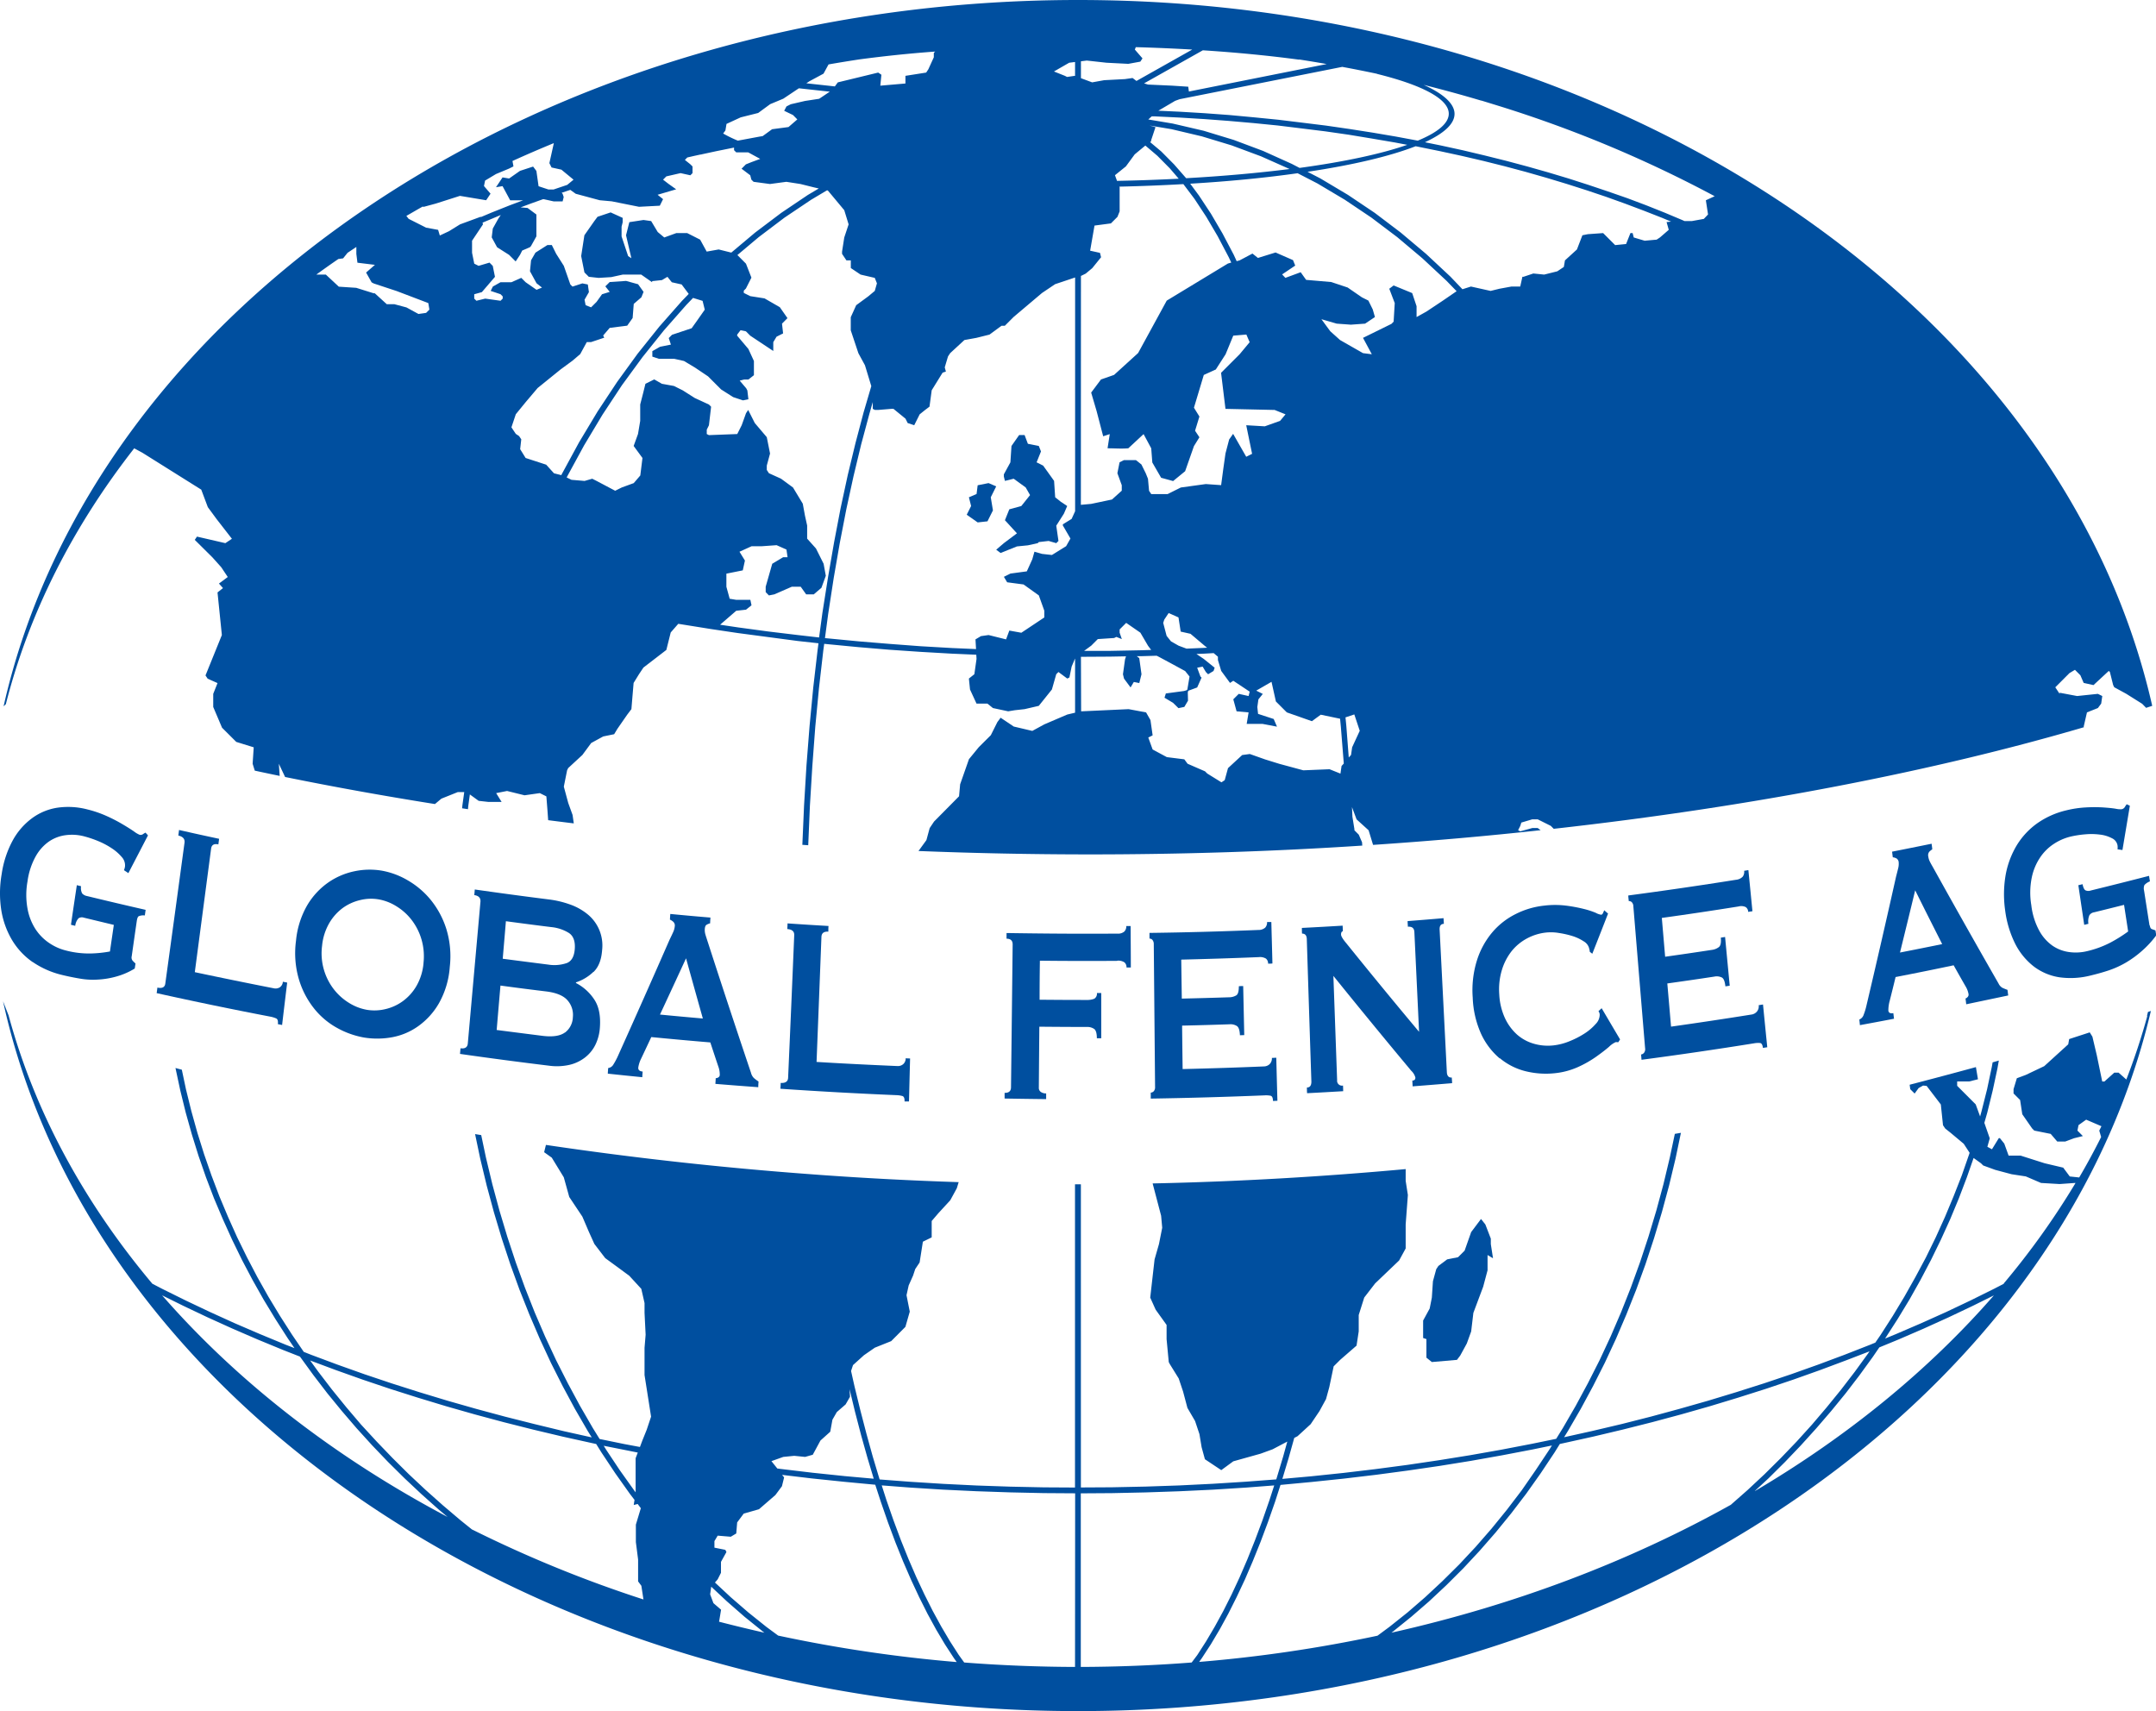 <svg id="Ebene_1" data-name="Ebene 1" xmlns="http://www.w3.org/2000/svg" viewBox="0 0 733.78 582.36"><defs><style>.cls-1{fill:#004f9f}.cls-2{fill:none}</style></defs><path class="cls-1" d="m784.83 353.61.09.08a219.5 219.5 0 0 1-7.13 21.57l-2.62-2.33h-1.49l-3.34 3h-.75l-1.85-8.93-1.49-6.32-.91-1.47-7 2.28-.32 1.79-8.17 7.43-6.32 3-3 1.11-1.12 3.72V380l2.23 2.23.74 4.84 3.35 4.83.74.74 5.58 1.12 2.23 2.6H757l3-1.12 3-.74-1.85-1.86.37-1.86 2.6-1.86 5.2 2.23-.74 1.49.64 2.18q-3.5 7-7.47 13.77l-3.21-.34-2.23-3-6.31-1.49-8.18-2.6h-4.09l-1.48-4.09-1.49-1.86h-.37l-2.33 3.79-1.56-.85.81-2.87-1.84-5.28 1-3.49 1.84-7.49 1.62-7.56.47-2.66c-.69.21-1.4.41-2.11.61l-.3 1.66-1.59 7.52-1.87 7.41-.51 1.86v-.05l-1.49-4.09-6.31-6.32v-1.48h4.08l3-.75-.7-4.14c-7.33 2-14.84 4-22.55 6l.21 1.52 1.48 1.48 1.37-1.87 1.52-.85 1.2.12 4.83 6.32.74 7.06.75 1.12 1.86 1.48 4.45 3.72 2 3.07-.16.48-2.5 7.19L719 415l-2.92 7-3.14 6.95-3.35 6.85-3.59 6.71-3.75 6.66-3.94 6.54-4.14 6.45-1.81 2.64-1.62.67-8.87 3.47-9 3.36-9.16 3.26-9.29 3.12-9.44 3-9.56 2.9-9.7 2.76-9.8 2.66-9.92 2.52-10.1 2.38-9.46 2.1 1.32-2.14 4.37-7.54 4.18-7.75 4-7.92 3.78-8.13 3.55-8.3 3.36-8.46 3.13-8.61 2.9-8.8 2.69-8.94 2.45-9.07 2.21-9.23 1.82-8.71-2.07.35-1.68 7.92-2.19 9.18-2.43 9-2.67 8.88-2.89 8.75-3.11 8.57-3.33 8.41-3.55 8.25-3.75 8.05-4 7.88-4.14 7.68-4.34 7.5-2.3 3.72-8.38 1.72-10.4 2-10.53 1.86-10.62 1.71-10.75 1.59-10.82 1.43-10.92 1.3-11 1.15-9.78.88 2.13-7.08 1.92-6.87 1.12-.58 4.46-4.09 3-4.45 2.23-4.09 1.12-4.09 1.48-7.06 2.23-2.22 5.56-4.83.74-4.84v-5.58l1.88-5.95 3.71-4.81 8.16-7.8 2.23-4.09v-8.18l.75-10-.75-4.83v-4c-27.84 2.55-56.62 4.26-86.12 4.88l2.89 11 .37 4.09-1.11 5.57-1.49 5.2-1.48 13 1.85 4.11 3.72 5.19v4.84l.74 7.81.38.72 3 4.84 1.49 4.46 1.48 5.57 2.6 4.46 1.49 4.46.74 4.46 1.12 4.09 5.57 3.71 4.09-3 9.29-2.6 4.09-1.49 5-2.63-1.4 5.07-2.26 7.5-.1.3-10.39.79-11.27.71-11.35.56-11.42.39-11.49.24-10.57.06V410.92h-2v103.2l-10.58-.06-11.48-.24-11.42-.39-11.36-.56-11.26-.71-10.39-.79-.1-.3-2.25-7.5-2.14-7.74-2.08-8-2-8.2-1.16-5.18.66-2 3.71-3.35 3.72-2.58 5.57-2.23 4.83-4.85 1.49-5.19-1.11-5.59.74-3.33 1.49-3.34.74-2.23 1.49-2.23 1.11-7.08 3-1.47v-5.57l2.23-2.61 4.09-4.45 2.23-4.09.63-2.08q-24-.78-47.32-2.47l-2-.15c-31.61-2.3-62.1-5.73-91.15-10.05l-.61 2.48 2.6 1.86 4.09 6.69 1.86 6.69 4.46 6.69 2.23 5.2 1.85 4.09 3.7 4.83 4.11 3 4.07 3 4.1 4.46 1.1 4.83v3.33l.37 7.45-.37 4.46v9.27L275.7 490l-1.49 4.46-1.5 3.72-.8 2.14-5.35-1-8.38-1.72-2.3-3.72-4.34-7.5-4.14-7.68-4-7.88-3.75-8.05-3.55-8.25-3.32-8.41-3.11-8.57-2.89-8.75-2.67-8.88-2.43-9-2.2-9.18-1.59-7.56-2.09-.34 1.75 8.34 2.22 9.23 2.45 9.07 2.68 8.94 2.91 8.8 3.12 8.61 3.37 8.46 3.56 8.3 3.77 8.13 4 7.92 4.17 7.75 4.37 7.54 1.34 2.14-9.48-2.11-10.03-2.43-10-2.52-9.83-2.65-9.69-2.76-9.57-2.9-9.44-3-9.29-3.12-9.16-3.26-9-3.36-2.52-1-3.95-5.79-4.14-6.45-3.95-6.54-3.75-6.66-3.53-6.74-3.36-6.85-3.1-6.92-2.94-7-2.7-7.13-2.5-7.19-2.28-7.28-2.06-7.4-1.83-7.41-1.41-6.67c-.71-.19-1.43-.37-2.14-.58v.11l1.62 7.56 1.84 7.49 2.08 7.41 2.29 7.35 2.52 7.25 2.74 7.18 3 7.08 3.16 7 3.36 6.89 3.59 6.81 3.78 6.71 4 6.59 4.16 6.48 2.34 3.43-3.09-1.2-8.71-3.6-8.55-3.68-8.41-3.82-8.23-3.9-8.08-4-3.31-1.72c-23.17-27.59-40-58.4-48.92-91.32l-1.89-4.8C85.23 485.51 238 590.21 421 590.21c181.49 0 333.28-103 365.15-238.29l-1 .35ZM266.17 501.22l5 1-.73 1.93v11.6l-.47-.62-4.89-6.86-4.71-7.08-.79-1.28Zm-156.9-52.52 7.15 3.54 8.26 3.92 8.43 3.82 8.6 3.72 8.73 3.6 5.81 2.28v.05l4.55 6.26 4.73 6.17 4.91 6 5.07 5.91 5.27 5.8 5.42 5.66 5.6 5.54 5.74 5.39 5.91 5.27 3 2.51c-38.43-20.33-71.49-46-97.2-75.47m105.56 79.78-4-3.22-6-5.09-5.88-5.24-5.71-5.35-5.55-5.51-5.39-5.61-5.28-5.73-5-5.88-4.87-6-4.69-6.12-2.77-3.82 8.73 3.26 9.19 3.27 9.32 3.14 9.46 3 9.6 2.91 9.73 2.77 9.86 2.65 10 2.52 10.1 2.4 10.22 2.26 1.14.24 1.79 2.88 4.74 7.13 4.92 6.93 1.6 2.09-.27 1.73 1.34-.34 1.08 1.43-1.69 5.6v5.94l.76 5.95v7.43l1.11 1.49.71 4.66a422.75 422.75 0 0 1-58.23-23.77M320.7 503.7l3.72-.37 3.71.37 2.6-.74 2.61-4.83 3.34-3 .74-4.09 1.49-2.6 3-2.61 1.49-2.6-.15-2.58 1.84 7.62 2.08 8 2.18 7.77 2.13 7.08-9.79-.88-11-1.15-10.91-1.3-1.12-.15-2-2.5Zm-21.84 56 .66-4-2.6-2.23-1.12-3 .37-2.6 5.34 5 6 5.24 6.2 5 .56.42c-5.2-1.18-10.37-2.43-15.47-3.75m20.2 4.77-4.06-3-6.13-4.91-6-5.19-5.37-5 .93-1.08 1.12-2.23v-3.72l1.86-3.34-.38-.75-3.71-.74v-2.23l1.11-1.86 4.46.37 1.86-1.11.31-3.76 2.23-3 5.2-1.49 5.58-4.83 2.23-3 .74-3-.69-.86 10.05 1.2 11.05 1.15 10.61 1 1.9 5.83 2.43 7 2.53 6.78 2.62 6.5 2.7 6.23 2.77 5.93 2.84 5.66 2.92 5.34 3 5.05 3.08 4.73.93 1.3a482.48 482.48 0 0 1-60.73-9m101 10.66q-19.11-.06-37.72-1.51l-1.88-2.61-3-4.67-2.95-5-2.89-5.29-2.82-5.61-2.73-5.81-2.67-6.18-2.6-6.45-2.51-6.73-2.44-7-1.58-4.93 9.59.74 11.3.71 11.37.54 11.45.39 11.51.25 10.61.07Zm39.7-1.51q-18.63 1.45-37.74 1.51V516.1l10.61-.07 11.52-.25 11.43-.39 11.37-.54 11.3-.71 9.6-.74-1.59 4.93-2.43 7-2.52 6.73-2.58 6.45-2.66 6.17-2.74 5.88-2.82 5.61-2.89 5.29-2.95 5-3 4.67Zm63.24-9.12a480 480 0 0 1-60.69 8.92l.92-1.3 3.08-4.73 3-5.05 2.92-5.34 2.84-5.66 2.79-5.93 2.68-6.23 2.62-6.5 2.54-6.78 2.45-7 1.84-5.72 10.61-1 11-1.15 10.95-1.3 10.86-1.45 10.75-1.57 10.65-1.72 10.56-1.88 10.44-2 6.56-1.35-.8 1.28-4.71 7.08-4.79 6.92-5.07 6.65-5.22 6.42-5.39 6.18-5.56 5.95L545 546l-5.86 5.46-6 5.19-6.14 4.89ZM643.18 520c-34.41 19.21-73.41 34.09-115.52 43.53l.57-.42 6.2-5 6.05-5.24 5.89-5.51 5.76-5.74 5.59-6 5.44-6.23 5.27-6.47 5.11-6.69 4.91-6.93 4.75-7.13 1.79-2.88 1.13-.24 10.22-2.26 10.1-2.4 10-2.52 9.87-2.65 9.73-2.77 9.59-2.91 9.46-3 9.33-3.14 9.19-3.27 9-3.37 7.79-3-.52.76-4.51 6.21-4.7 6.12-4.88 6-5 5.88-5.22 5.76-5.38 5.61-5.56 5.51-5.73 5.35Zm8.18-4.71L656 511l5.59-5.54 5.41-5.66 5.25-5.8 5.09-5.91 4.9-6 4.73-6.17 4.54-6.26 2.21-3.23 6.56-2.7 8.6-3.72 8.43-3.82 8.26-3.92 7.14-3.54c-22.09 25.34-49.61 47.86-81.32 66.59m84.72-70.56-3.33 1.72-8.07 4-8.23 3.9-8.48 3.81-8.55 3.68-3.79 1.56.14-.19 4.17-6.48 4-6.59 3.77-6.71 3.58-6.81 3.36-6.89 3.18-7 2.94-7.08 2.73-7.18 2.28-6.54 2.52 1.81.74.74 4.09 1.49 5.58 1.49 4.83.74 5.2 2.23 6.32.37 5.2-.37h.22a264.26 264.26 0 0 1-24.44 34.21" transform="translate(-54.11 -7.85)"/><path class="cls-2" d="m784.83 353.61.09.08a219.5 219.5 0 0 1-7.13 21.57l-2.62-2.33h-1.49l-3.34 3h-.75l-1.85-8.93-1.49-6.32-.91-1.47-7 2.28-.32 1.79-8.17 7.43-6.32 3-3 1.11-1.12 3.72V380l2.23 2.23.74 4.84 3.35 4.83.74.74 5.58 1.12 2.23 2.6H757l3-1.12 3-.74-1.85-1.86.37-1.86 2.6-1.86 5.2 2.23-.74 1.49.64 2.18q-3.5 7-7.47 13.77l-3.21-.34-2.23-3-6.31-1.49-8.18-2.6h-4.09l-1.48-4.09-1.49-1.86h-.37l-2.33 3.79-1.56-.85.81-2.87-1.84-5.28 1-3.49 1.84-7.49 1.62-7.56.47-2.66c-.69.21-1.4.41-2.11.61l-.3 1.66-1.59 7.52-1.87 7.41-.51 1.86v-.05l-1.49-4.09-6.31-6.32v-1.48h4.08l3-.75-.7-4.14c-7.33 2-14.84 4-22.55 6l.21 1.52 1.48 1.48 1.37-1.87 1.52-.85 1.2.12 4.83 6.32.74 7.06.75 1.12 1.86 1.48 4.45 3.72 2 3.07-.16.48-2.5 7.19L719 415l-2.92 7-3.14 6.95-3.35 6.85-3.59 6.71-3.75 6.66-3.94 6.54-4.14 6.45-1.81 2.64-1.62.67-8.87 3.47-9 3.36-9.16 3.26-9.29 3.12-9.44 3-9.56 2.9-9.7 2.76-9.8 2.66-9.92 2.52-10.1 2.38-9.46 2.1 1.32-2.14 4.37-7.54 4.18-7.75 4-7.92 3.78-8.13 3.55-8.3 3.36-8.46 3.13-8.61 2.9-8.8 2.69-8.94 2.45-9.07 2.21-9.23 1.82-8.71-2.07.35-1.68 7.92-2.19 9.18-2.43 9-2.67 8.88-2.89 8.75-3.11 8.57-3.33 8.41-3.55 8.25-3.75 8.05-4 7.88-4.14 7.68-4.34 7.5-2.3 3.72-8.38 1.72-10.4 2-10.53 1.86-10.62 1.71-10.75 1.59-10.82 1.43-10.92 1.3-11 1.15-9.78.88 2.13-7.08 1.92-6.87 1.12-.58 4.46-4.09 3-4.45 2.23-4.09 1.12-4.09 1.48-7.06 2.23-2.22 5.56-4.83.74-4.84v-5.58l1.88-5.95 3.71-4.81 8.16-7.8 2.23-4.09v-8.18l.75-10-.75-4.83v-4c-27.84 2.55-56.62 4.26-86.12 4.88l2.89 11 .37 4.09-1.11 5.57-1.49 5.2-1.48 13 1.85 4.11 3.72 5.19v4.84l.74 7.81.38.72 3 4.84 1.49 4.46 1.48 5.57 2.6 4.46 1.49 4.46.74 4.46 1.12 4.09 5.57 3.71 4.09-3 9.29-2.6 4.09-1.49 5-2.63-1.4 5.07-2.26 7.5-.1.3-10.39.79-11.27.71-11.35.56-11.42.39-11.49.24-10.57.06V410.92h-2v103.2l-10.58-.06-11.48-.24-11.42-.39-11.36-.56-11.26-.71-10.39-.79-.1-.3-2.25-7.5-2.14-7.74-2.08-8-2-8.2-1.16-5.18.66-2 3.71-3.35 3.72-2.58 5.57-2.23 4.83-4.85 1.49-5.19-1.11-5.59.74-3.33 1.49-3.34.74-2.23 1.49-2.23 1.11-7.08 3-1.47v-5.57l2.23-2.61 4.09-4.45 2.23-4.09.63-2.08q-24-.78-47.32-2.47l-2-.15c-31.61-2.3-62.1-5.73-91.15-10.05l-.61 2.48 2.6 1.86 4.09 6.69 1.86 6.69 4.46 6.69 2.23 5.2 1.85 4.09 3.7 4.83 4.11 3 4.07 3 4.1 4.46 1.1 4.83v3.33l.37 7.45-.37 4.46v9.27L275.7 490l-1.49 4.46-1.5 3.72-.8 2.14-5.35-1-8.38-1.72-2.3-3.72-4.34-7.5-4.14-7.68-4-7.88-3.75-8.05-3.55-8.25-3.32-8.41-3.11-8.57-2.89-8.75-2.67-8.88-2.43-9-2.2-9.18-1.59-7.56-2.09-.34 1.75 8.34 2.22 9.23 2.45 9.07 2.68 8.94 2.91 8.8 3.12 8.61 3.37 8.46 3.56 8.3 3.77 8.13 4 7.92 4.17 7.75 4.37 7.54 1.34 2.14-9.48-2.11-10.03-2.43-10-2.52-9.83-2.65-9.69-2.76-9.57-2.9-9.44-3-9.29-3.12-9.16-3.26-9-3.36-2.52-1-3.95-5.79-4.14-6.45-3.95-6.54-3.75-6.66-3.53-6.74-3.36-6.85-3.1-6.92-2.94-7-2.7-7.13-2.5-7.19-2.28-7.28-2.06-7.4-1.83-7.41-1.41-6.67c-.71-.19-1.43-.37-2.14-.58v.11l1.62 7.56 1.84 7.49 2.08 7.41 2.29 7.35 2.52 7.25 2.74 7.18 3 7.08 3.16 7 3.36 6.89 3.59 6.81 3.78 6.71 4 6.59 4.16 6.48 2.34 3.43-3.09-1.2-8.71-3.6-8.55-3.68-8.41-3.82-8.23-3.9-8.08-4-3.31-1.72c-23.17-27.59-40-58.4-48.92-91.32l-1.89-4.8C85.23 485.51 238 590.21 421 590.21c181.49 0 333.28-103 365.15-238.29l-1 .35ZM266.17 501.22l5 1-.73 1.93v11.6l-.47-.62-4.89-6.86-4.71-7.08-.79-1.28Zm-156.9-52.52 7.15 3.54 8.26 3.92 8.43 3.82 8.6 3.72 8.73 3.6 5.81 2.28v.05l4.55 6.26 4.73 6.17 4.91 6 5.07 5.91 5.27 5.8 5.42 5.66 5.6 5.54 5.74 5.39 5.91 5.27 3 2.51C168 503.84 135 478.19 109.27 448.7Zm105.56 79.78-4-3.22-6-5.09-5.88-5.24-5.71-5.35-5.55-5.51-5.39-5.61-5.3-5.76-5-5.88-4.87-6-4.69-6.12-2.77-3.82 8.73 3.26 9.19 3.27 9.32 3.14 9.46 3 9.6 2.91 9.73 2.77 9.86 2.65 10 2.52 10.1 2.4 10.22 2.26 1.14.24 1.79 2.88 4.74 7.13 4.92 6.93 1.6 2.09-.27 1.73 1.34-.34 1.08 1.43-1.69 5.6v5.94l.76 5.95v7.43l1.11 1.49.71 4.66a422.75 422.75 0 0 1-58.28-23.74Zm105.82-24.75 3.72-.37 3.71.37 2.6-.74 2.61-4.83 3.34-3 .74-4.09 1.49-2.6 3-2.61 1.49-2.6-.15-2.58 1.84 7.62 2.08 8 2.18 7.77 2.13 7.08-9.79-.88-11-1.15-10.91-1.3-1.12-.15-2-2.5Zm-21.84 56 .66-4-2.6-2.23-1.12-3 .37-2.6 5.34 5 6 5.24 6.2 5 .56.42c-5.14-1.21-10.31-2.46-15.41-3.78Zm20.19 4.82-4.06-3-6.13-4.91-6-5.19-5.37-5 .93-1.08 1.12-2.23v-3.72l1.86-3.34-.38-.75-3.71-.74v-2.23l1.11-1.86 4.46.37 1.86-1.11.31-3.76 2.23-3 5.2-1.49 5.58-4.83 2.23-3 .74-3-.69-.86 10.05 1.2 11.05 1.15 10.61 1 1.9 5.83 2.43 7 2.53 6.78 2.62 6.5 2.7 6.23 2.77 5.93 2.84 5.66 2.92 5.34 3 5.05 3.08 4.73.93 1.3a482.48 482.48 0 0 1-60.72-8.97Zm101 10.66q-19.11-.06-37.72-1.51l-1.88-2.61-3-4.67-2.95-5-2.89-5.29-2.82-5.61-2.74-5.84-2.67-6.18-2.6-6.45-2.51-6.73-2.44-7-1.58-4.93 9.59.74 11.3.71 11.37.54 11.45.39 11.51.25 10.61.07Zm39.7-1.51q-18.63 1.45-37.74 1.51V516.1l10.61-.07 11.52-.25 11.43-.39 11.37-.54 11.3-.71 9.6-.74-1.59 4.93-2.43 7-2.52 6.73-2.58 6.45-2.67 6.17-2.74 5.88-2.82 5.61-2.89 5.29-2.95 5-3 4.67Zm63.24-9.12a480 480 0 0 1-60.69 8.92l.92-1.3 3.08-4.73 3-5.05 2.92-5.34 2.84-5.66 2.79-5.93 2.68-6.23 2.62-6.5 2.54-6.78 2.45-7 1.84-5.72 10.61-1 11-1.15 10.95-1.3 10.86-1.45 10.75-1.57 10.65-1.72 10.56-1.88 10.44-2 6.56-1.35-.8 1.28-4.71 7.08-4.8 6.89-5.07 6.65-5.22 6.42-5.39 6.18-5.56 5.95L545 546l-5.86 5.46-6 5.19-6.14 4.89ZM643.18 520c-34.41 19.21-73.41 34.09-115.52 43.53l.57-.42 6.2-5 6.05-5.24 5.89-5.51 5.76-5.74 5.59-6 5.44-6.23 5.27-6.47 5.11-6.69 4.91-6.93 4.75-7.13 1.79-2.88 1.13-.24 10.22-2.26 10.1-2.4 10-2.52 9.87-2.65 9.73-2.77 9.59-2.91 9.46-3 9.33-3.14 9.19-3.27 9-3.37 7.79-3-.52.76-4.51 6.21-4.7 6.12-4.88 6-5 5.88-5.22 5.76-5.38 5.61-5.56 5.51-5.73 5.35Zm8.18-4.71L656 511l5.59-5.54 5.41-5.66 5.25-5.8 5.09-5.91 4.9-6 4.73-6.17 4.54-6.26 2.21-3.23 6.56-2.7 8.6-3.72 8.43-3.82 8.26-3.92 7.14-3.54c-22.12 25.27-49.64 47.83-81.35 66.56Zm84.72-70.56-3.33 1.72-8.07 4-8.23 3.9-8.45 3.84-8.55 3.68-3.79 1.56.14-.19 4.17-6.48 4-6.59 3.77-6.71 3.58-6.81 3.36-6.89 3.18-7 2.94-7.08 2.73-7.18 2.28-6.54 2.52 1.81.74.74 4.09 1.49 5.58 1.49 4.83.74 5.2 2.23 6.32.37 5.2-.37h.22a264.26 264.26 0 0 1-24.43 34.27Z" transform="translate(-54.11 -7.85)"/><path class="cls-1" d="m487.32 463.56 8.55-.74 1.12-1.49 2.23-4.09 1.48-4.09.75-6.32 3.34-8.91 1.49-5.58v-5.2l1.86 1.11-.75-4.83v-1.86l-1.86-4.83-1.48-1.86-3.35 4.46-2.23 6.32-2.23 2.23-3.71.74-2.98 2.23-.74 1.12-1.12 4.09-.37 5.57-.74 3.72-2.23 4.09v5.94l1.12.37v6.32l1.85 1.49z"/><path class="cls-2" d="m487.32 463.56 8.55-.74 1.12-1.49 2.23-4.09 1.48-4.09.75-6.32 3.34-8.91 1.49-5.58v-5.2l1.86 1.11-.75-4.83v-1.86l-1.86-4.83-1.48-1.86-3.35 4.46-2.23 6.32-2.23 2.23-3.71.74-2.98 2.23-.74 1.12-1.12 4.09-.37 5.57-.74 3.72-2.23 4.09v5.94l1.12.37v6.32l1.85 1.49z"/><path class="cls-1" d="m99.79 160.43 2.82 1.53 20 12.54 2.23 5.95 3 4.08 5.2 6.69-2.23 1.49-9.66-2.23-.75 1.11 6 5.95 3 3.35 2.23 3.34-3 2.23L130 208l-1.86 1.48 1.48 14.5-5.57 13.75.74 1.11 3.35 1.49-1.46 3.67v4.46l3 7.06 4.84 4.83 5.94 1.84-.37 5.59.73 2.35c2.8.61 5.62 1.2 8.48 1.79l-.29-4.14 2.13 4.51q24.52 5 51 9.21l2.2-1.84 5.57-2.23h2.2l-.63 4.51-.1 1 2 .31.1-1.07.54-3.95 3 2.18 3.35.37h4.46l-1.86-3 3.72-.73 5.94 1.47 5.2-.74 2.23 1.11.38 4.83.23 3.27c2.89.37 5.8.74 8.72 1.09l-.41-2.87-1.48-4.09-1.5-5.55 1.12-5.58.37-.74 4.83-4.46 3-4.07 4.09-2.23 3.72-.76 1.11-1.84 3.35-4.83 1.41-1.86.37-4.46.38-4.46 1.85-3 1.49-2.23 7.8-6 1.49-5.95 2.55-2.92h.15l10 1.6 1 .16 9 1.34 10.17 1.35 10.33 1.37 7.09.78-.3 2.29-1.49 12.86-1.25 13.07-1.05 13.38-.82 13.62-.58 13.38 2 .14.57-13.41.83-13.57 1-13.33 1.25-13.09 1.47-12.8.32-2.35 1.27.13 10.4 1 10.48.88 10.54.72 10.61.61 8.46.37.08 1.42-.74 5.21-1.86 1.48.38 3.72 2.22 4.81h3.72l1.86 1.51 5.2 1.11 2.23-.37 3.35-.37 4.83-1.12 4.46-5.57 1.48-5.2.75-.75 3 2.23.73-.37.76-3.71 1.1-2.61.07-.1v18.41l-2.67.63-7.8 3.34-4.09 2.23-6.32-1.49-4.46-3-1.11 1.49-2.23 4.46-4.09 4.07-3.35 4.09-3 8.55-.37 4.08-8.51 8.6-1.49 2.23-1.11 4.09-2.69 3.7q28.63 1.14 57.9 1.16c31.7 0 62.87-1 93.13-3l-.07-1.12-1.12-2.6-1.48-1.49v-.37l-.68-4.24-.15-3.27 1.57 4.17 4.09 3.71 1.48 4.84.07.13q29.12-1.95 57-5l-1-.73h-1.84l-4.08 1.12-.75-.38.75-1.48.35-1.12 3.73-1.11h1.84l4.46 2.23 1 1c68.28-7.62 130-19.77 180.44-34.57l-.07-.22 1.11-4.83 3.72-1.48 1.12-1.51.37-2.58-1.5-.74-7.06.74-5.95-1.12v.38l-1.48-2.23 4.83-4.84 1.86-1.11 1.85 1.86 1.12 2.6 3.34.74 5.21-4.83.37.37 1.11 4.44.37.75 4.09 2.23 5.43 3.41 1.33 1.37 2.08-.68C755.73 111.86 603.34 7.85 421 7.85S86.12 111.93 55.33 248.24l.77-.73C64 216.34 79 187 99.79 160.43M514.3 262.19l-.37 2.6-.78.86-.82-10.65-.29-3 3-1 1.85 5.57Zm30.85-152-5.58 3.71-3.34 1.86v-3.7l-1.49-4.46-6.32-2.6-1.48 1.12 1.86 4.88-.38 6.33-.74.75-9.68 4.76 3 5.58-3-.38-7.81-4.46-3.34-3-3-4.09 5.2 1.51 4.83.35 4.83-.35 3.35-2.25-.75-2.6-1.48-3-2.23-1.12-4.83-3.33-5.58-1.86-8.55-.74-1.85-2.6-5.21 1.92-1.11-1.18 4.46-3-.75-1.86-5.94-2.6-6 1.86-1.86-1.49-4.38 2.32-1 .27-1-2.19-3.82-7.25-3.93-6.71-4.06-6.16-3-4.06c13.23-.79 25.55-2 36.56-3.56l6.76 3.49 9.29 5.53 9.05 6.08 8.79 6.64 8.53 7.18 8.23 7.67 3.46 3.56Zm-91.43-46.37-4.37-4.41-3.82-3.21.36-.24v-.37l1.48-4.46-2-.56 7.47 1.25 10.32 2.44 10.12 3.07 10 3.72 9.72 4.32h.07c-10.68 1.35-22.54 2.42-35.26 3.13Zm1.56 4.85c-6.77.35-13.79.6-21 .74l-.7-1.93 3.72-3 3-4.09 3.62-3 4.08 3.47 4.25 4.29Zm-10.36-20.16 1.17-1.06h.91l8.55.41 8.46.52 8.39.63 8.33.73 8.25.82 8.14 1 8.07 1 8 1.15L521 55l7.79 1.33 4.27.81c-8.83 3.09-21.42 5.78-36.65 7.86l-2.64-1.37-9.77-4.41-10-3.75-10.25-3.12-10.53-2.45Zm177.14 37.56-3 2.6-1.12.74-4.08.37-3.72-1.11-.37-1.49h-.75l-1.48 3.72-3.72.37-4.09-4.09-5.2.37-1.86.37-1.86 4.83-4.08 3.72-.38 2.23-2.23 1.49-4.46 1.11-3.69-.37-3.35 1.12h-.37l-.74 3.32h-3l-4.08.75-3 .74-6.69-1.49-2.9.92-4.09-4.29-8.31-7.76-8.6-7.24-8.84-6.7-9.13-6.13-9.38-5.59-4.37-2.26c15.4-2.3 28.05-5.29 36.79-8.7l.66.13 7.58 1.54 7.48 1.62 7.37 1.72 7.24 1.81 7.15 1.91 7 2 6.89 2.08 6.77 2.16 6.64 2.23 6.52 2.34 6.37 2.4 6.23 2.44 3.05 1.28-1.54.15Zm-63.79-44 6.81 2.1a418.87 418.87 0 0 1 72.61 30.46l-3 1.38.74 4.83-1.43 1.51-4.08.74h-2.49l-.71-.32-6.11-2.57-6.27-2.5-6.4-2.41-6.59-2.29-6.69-2.25-6.79-2.18-6.93-2.08-7.06-2-7.16-1.91-7.3-1.82L552 59l-7.51-1.64-5.41-1.1c6.47-3 10.07-6.23 10.07-9.66s-3.75-6.84-10.51-9.87q9.93 2.49 19.61 5.37M522.77 33c15.35 3.8 24.42 8.5 24.42 13.55 0 3.26-3.76 6.37-10.55 9.17l-7.45-1.39-7.83-1.33-7.92-1.24-8-1.16-8.09-1-8.19-1-8.26-.82-8.36-.78-8.43-.62-8.49-.51-7.27-.34 5.71-3.36 1.54-.56 55.34-11c3.95.73 7.91 1.52 11.83 2.35m-26.53-4.87c3.15.49 6.27 1 9.4 1.56L458.74 39l-.22-1.64L453 37l-8.18-.37-1.33-.41 20-11.25c11.83.76 22.86 1.86 32.77 3.19m-74.26.55 2-.25 6.69.74 7.43.38 4.09-.75.74-1.11-2.6-3 .32-.82c6.59.18 13 .47 19.21.82L440.9 35.4l-1.33-1-2.6.37-7.06.37-4.09.74-3.82-1.42Zm0 73h.13l1.49-.74 2.23-1.86 3-3.71-.37-1.49-3.35-.74 1.49-8.55 5.58-.74 2.23-2.23.74-1.86v-8.22l-.09-.2c7.47-.17 14.75-.46 21.78-.86l3.77 5 4 6.08 3.89 6.62 3.77 7.16.87 1.84-1.14.33-20.82 12.62-9.74 17.84-8.18 7.44-4.46 1.56-3.34 4.46 1.86 6.32 2.23 8.55 2.24-.74-.75 4.83c2.39 0 4.52.2 7.06 0l5.2-4.83 2.6 4.83.37 4.83 3 5.2 4.08 1.12 4.09-3.35 3-8.55 1.86-3-1.48-2.23 1.48-4.83-1.86-3 3.35-11.15 4.09-1.86 3.34-5.2 2.6-6.32 4.46-.37 1.12 2.6-3.42 4.11-6.31 6.31 1.5 12.27 16.73.37 3.71 1.49-1.86 2.23-5.2 1.85-6.32-.37 2 9.73-2 1-4.46-7.8-1.35 1.92-1.25 4.76-.74 5.21-.74 5.57-5.21-.37-8.5 1.17-4.5 2.24h-5.58l-.74-1.12-.37-4.09-.75-1.86-1.48-3-1.86-1.49h-4.09l-1.49.75-.74 3.71 1.49 4.09v1.86l-3.33 3-7.08 1.49-3.51.32Zm42.94 126.58-1 .06-6 .26-2.69-1-2.6-1.48-1.49-1.86-1.16-4.43.37-1.12 1.49-2.23 3.34 1.49.75 4.83 3.34.75 4.83 4.08Zm-29.77-5.11v-1.11l2.23-2.23 4.83 3.34 2.61 4.46 1.06 1.41-3.29.11-10.78.21h-8.75l2.43-1.78 2.23-2.23 5.57-.37.75-.37 1.86.74ZM422 231.39l9.86-.06 5.48-.1-.33 1-.71 5.1.36 1.48 2.23 3 1.11-1.86 1.86.37.75-3-.76-5.48-.85-.67h1.66l5.11-.15.78.39 4.83 2.6 4.09 2.23 1.49 1.86-.75 4.46-.3.22-.83.25-6.18.83-.46 1.45 2.91 1.74 1.84 1.81 2-.42 1.25-2.11-.07-2.82.08-.36.11-.22 3-1.11 1.49-3.35-.38-.37-1.11-3 1.86-.37 1.11 1.85.75.75 1.85-1.12.38-1.11-3.72-3-2.48-1.67 2.75-.12 3.11-.18 1.45 1.23v1.12l1.12 3.71 3 4.09 1.11-.74 5.58 3.71-.37 1.49-3.35-.74-1.86 1.85 1.12 4.09 4.09.37-.65 3.91h5.39l4.92.94-1.12-2.61-5.32-1.74-.25-2.33.37-2.61 1.49-1.85-2.23-1.12 5.2-3 1.49 6.69 3.71 3.71 8.55 3 3-2.21 6.58 1.37.27 2.78 1 12.47-.76.83-.38 2.6-3.71-1.49-8.92.37-8.18-2.21-4.83-1.5-5.2-1.84-2.6.35-4.83 4.46-1.12 4.09-1.11.74-4.84-3-.74-.74-5.95-2.59-1.11-1.5-5.95-.75-4.83-2.6-1.48-4.07 1.48-.74-.74-5.2-1.49-2.61-5.94-1.11-16 .74h-.17Zm-88-14.88-1.12 8.3-7.08-.81-10.22-1.23-10.14-1.37-6.25-.93 5.49-4.75 3.33-.37 1.87-1.49-.39-1.86h-4.81l-2.23-.37-1.12-4.08v-4.46l5.58-1.12.73-3.34-1.85-3 4.09-1.86h3.33l5.22-.37 3.35 1.49.37 2.6h-1.49l-3.72 2.23-2.23 7.81v1.85l1.1 1.12 1.86-.37 5.95-2.6h3l1.86 2.6h2.6l2.6-2.23 1.49-4.09-.75-4.09-2.6-5.2-3-3.35v-4.46l-.74-3.34-.75-4.09-3.33-5.52-4.09-3-4.11-1.86-.72-1.11v-1.49l1.11-4.09-1.11-5.57-4.08-4.81-2.25-4.46-.74 1.11-1.47 4.09-1.51 3-9.64.37-.74-.37v-1.49l.74-1.49.74-6.32-.74-.74-4.83-2.23-4.09-2.6-3-1.49-4.09-.74-2.6-1.49-3 1.49-.74 3-1.04 4.04v5.58l-.75 4.46-1.48 4.08 3 4.09-.74 5.95-2.23 2.6-4.09 1.49-2.23 1.11-6.32-3.34-1.49-.75-2.6.75-4.46-.38-1.64-.81.09-.18 5.88-10.8 6.25-10.42 6.6-10 7-9.56 7.3-9.12 7.63-8.67 2.27-2.35 3.24 1 .74 3-2.6 3.71-1.86 2.61-6.69 2.23-1.11 1.11.74 2.23-3.71.74-2.61 1.49v1.86l2.23.74h5.21l3.34.75 3.72 2.23 4.46 3 4.46 4.46 4.09 2.6 3.34 1.11 1.84-.37-.35-3-.39-.74-2.22-2.61 1.49-.37h1.47l1.88-1.48v-4.83l-1.88-4.09-3.82-4.52v-.37l1.14-1.49 1.84.37 1.48 1.49 7.83 5.2v-3l1.11-1.86 2.23-1.12-.37-3.32 1.86-1.88-2.6-3.72-5.21-3-4.85-.76-2.21-1.1v-.76l.73-.74 1.87-3.7-1.85-4.75-2.92-2.94 7.26-6.1 8.78-6.64 9.06-6.08 5.4-3.21.29.07 5.58 6.69 1.48 4.83-1.48 4.46-.75 4.81v.76l1.49 2.23h1.49v2.6l3.32 2.23 4.83 1.12.74 1.86-.74 2.58-2.23 1.86-4.09 3-1.85 4.09v4.46l2.6 7.8 2.23 4.09 2.16 7.1-2.62 8.93-2.77 10.48-2.62 10.84-2.43 11.25-2.21 11.56-2.07 11.93ZM418 29.2l2-.25v4.76l-.12-.05-2.6.38-.74-.38-3.72-1.48Zm-42.35 103.68 1.11-3.72.74-1.12 4.84-4.46 4.08-.74 4.46-1.11 4.09-3h1.12l3-3 9.66-8.16 4.46-3 6.81-2.28v79.55l-1.18 2.61-3 1.86v.37l2.59 4.46-1.47 2.6-4.83 3-3.35-.37-2.6-.75-.74 2.6-1.86 4.09-5.57.75-2.23 1.11 1.11 1.86 5.58.74 5.2 3.72 1.86 5.2V218l-7.81 5.2-4.09-.74-1.11 3-5.95-1.48-2.6.37-1.86 1.11.19 3.3-8.26-.36-10.59-.61-10.52-.79-10.46-.86-10.37-1-1.22-.11 1.1-8.25 1.88-12.21 2.06-11.89 2.24-11.56 2.44-11.2 2.6-10.81 2.8-10.42 1.15-4V147l.74.37H353l4.46-.37h.74l4.09 3.34.74 1.49 2.23.74 1.86-3.71 1.86-1.49 1.48-1.12.75-5.57 3.71-6 1.12-.37Zm-46.09-97.36 4.83-2.6 1.71-3.14c3.46-.61 6.94-1.17 10.46-1.71 7.95-1.06 16.6-2 25.83-2.67l-.46.46v1.49l-1.86 4.08-.74 1.12-7.06 1.11v2.61l-8.55.74.37-3.72-1.09-.74-13.75 3.34-1 1.37-9.7-1.06ZM301 52.25l.37-2.23 4.84-2.23 5.94-1.49 4.09-3 4.46-1.86 5.3-3.54 10.52 1.15-3.61 2.42-4.83.74-4.84 1.12-1.46.74-.78 1.49 3 1.44 1.47 1.49-3 2.6-5.58.74-3.21 2.34-1 .16-7.45 1.39a42.62 42.62 0 0 1-5-2.43ZM258.22 76l4.09.37 9.29 1.86 7.07-.37 1.11-2.23-1.86-1.49 6.32-1.86-2.6-1.85-1.86-1.43 1.11-1.12 4.84-1.11 3.34.74.74-.74v-2.26l-.74-.74-1.86-1.49.81-.83 2.35-.54 2.15-.47h.27l.07-.05 5-1.08 6.08-1.23v.88l.74.74h4.07l4.09 2.23-3 1.11-1.87.75-1.47 1.48 2.95 2.23.39 1.49.75.74 5.57.75 5.58-.75 4.81.75 4.46 1.11 1.77.41-3.7 2.19L320 80.3l-8.88 6.7-8.12 6.82-4.29-1.07-4.08.73-2.23-4.07-4.4-2.23h-3.72l-4.09 1.49-2.23-1.86-2.23-3.72-2.6-.37-4.83.74-1.12 4.46 1.82 7.81-1.11-.73-2.23-6.69V85l.37-1.49V82l-4.09-1.86-4.46 1.49-1.11 1.48-3.37 4.81-1.09 7.08 1.11 5.57 1.49 1.49 3.34.37 4.31-.27 3.87-.85h6.32l3.71 2.6v-.38l3.35-.36 1.86-1.11 1.48 1.85 3.35.75 2.41 3.22-2.31 2.39-7.69 8.73-7.36 9.19-7 9.64-6.66 10.07-6.3 10.49-5.91 10.88-.13.29-2.5-.63L240 166l-7-2.28-1.86-3 .38-3.35-.75-1.11-1.11-.74-1.49-2.23 1.49-4.46 3.34-4.09 4.09-4.83 7.81-6.32 4.08-3 2.61-2.23 2.23-4.09h1.48l4.46-1.49-.37-.74 2.23-2.6 5.95-.75 1.85-2.6.38-4.81 2.6-2.25.74-1.84-1.86-2.6-4.09-1.13-5.57.38-1.49 1.47 1.49 1.88-2.62.81-1.86 2.6-1.86 1.85-1.86-.74-.37-1.86 1.49-2.58-.37-2.6-1.86-.37-3.35 1.09-.74-.72-2.22-6.34-2.6-4.09-1.49-3h-1.48l-4.09 2.6-1.49 2.6-.37 3.72 2.23 4.09 1.86 1.48-1.86.75-3.71-2.58-1.48-1.48-3.35 1.48h-3.71l-2.61 1.47-.74 1.49 3.35 1.12.74.74v.76l-.74.73-5.21-.73-3 .73-.74-.73V108l2.6-.73 2.23-2.6 2.23-2.6-.75-3.72-1.11-1.12-3.71 1.1-1.48-.74-.75-3.72v-4.09l3.72-5.57-.15-.58 3.83-1.6 2.38-1-.86 1.27-1.86 3.34-.37 3 1.83 3.36 4.09 2.6 2.23 2.23 1.48-2.23.75-1.48 2.6-1.12.37-.37 1.86-3.34v-7.43l-3-2.23-2.37-.2 3.41-1.28 4.18-1.49h.35l3.35.74h3l.37-1.48-.37-1.12-.32-.34 2.63-.88.31-.1 1.84 1.32Zm-60.4 2.18.57.05 4.09-1.11 8.17-2.61 8.92 1.49 1.49-2.23-2.23-2.6.37-1.86 3.72-2.23 4.46-1.86 1.48-.74-.33-1.84c4.63-2.1 9.3-4.12 14.05-6.07v.11l-1.49 6.69.74 1.48 3.35.74 4.13 3.41-2.15 1.77-4.63 1.57h-1.77l-3.35-1.11-.74-5.2-1.12-1.49-4.46 1.46-3.71 2.6-2.23-.37-2.23 3.34 2.23-.37 2.6 4.83h4.38l-4.46 1.67-6.27 2.5-3.65 1.54v-.13l-7.07 2.6-3.76 2.33L203.8 88l-.58-1.92-4.09-.75-5.94-3-.78-1c1.79-1 3.58-2.08 5.41-3.09M169.3 96l1.59-.22 1.5-1.88 3-2v2.36l.37 3 5.95.73-3 2.62 1.88 3.34.72.38 7.81 2.58 10.76 4.09.37 2.23-1.12 1.11-2.6.37-4.09-2.23-4.08-1.09h-2.61l-4.08-3.72h-.38l-5.94-1.86-5.93-.39-4.42-4.12h-3.23q3.75-2.73 7.57-5.35" transform="translate(-54.11 -7.85)"/><path class="cls-2" d="m99.79 160.43 2.82 1.53 20 12.54 2.23 5.95 3 4.08 5.2 6.69-2.23 1.49-9.66-2.23-.75 1.11 6 5.95 3 3.35 2.23 3.34-3 2.23L130 208l-1.86 1.48 1.48 14.5-5.57 13.75.74 1.11 3.35 1.49-1.46 3.67v4.46l3 7.06 4.84 4.83 5.94 1.84-.37 5.59.73 2.35c2.8.61 5.62 1.2 8.48 1.79l-.29-4.14 2.13 4.51q24.52 5 51 9.21l2.2-1.84 5.57-2.23h2.2l-.63 4.51-.1 1 2 .31.1-1.07.54-3.95 3 2.18 3.35.37h4.46l-1.86-3 3.72-.73 5.94 1.47 5.2-.74 2.23 1.11.38 4.83.23 3.27c2.89.37 5.8.74 8.72 1.09l-.41-2.87-1.48-4.09-1.5-5.55 1.12-5.58.37-.74 4.83-4.46 3-4.07 4.09-2.23 3.72-.76 1.11-1.84 3.35-4.83 1.41-1.86.37-4.46.38-4.46 1.85-3 1.49-2.23 7.8-6 1.49-5.95 2.55-2.92h.15l10 1.6 1 .16 9 1.34 10.17 1.35 10.33 1.37 7.09.78-.3 2.29-1.49 12.86-1.25 13.07-1.05 13.38-.82 13.62-.58 13.38 2 .14.57-13.41.83-13.57 1-13.33 1.25-13.09 1.47-12.8.32-2.35 1.27.13 10.4 1 10.48.88 10.54.72 10.61.61 8.46.37.08 1.42-.74 5.21-1.86 1.48.38 3.72 2.22 4.81h3.72l1.86 1.51 5.2 1.11 2.23-.37 3.35-.37 4.83-1.12 4.46-5.57 1.48-5.2.75-.75 3 2.23.73-.37.76-3.71 1.1-2.61.07-.1v18.41l-2.67.63-7.8 3.34-4.09 2.23-6.32-1.49-4.46-3-1.11 1.49-2.23 4.46-4.09 4.07-3.35 4.09-3 8.55-.37 4.08-8.51 8.6-1.49 2.23-1.11 4.09-2.69 3.7q28.63 1.14 57.9 1.16c31.7 0 62.87-1 93.13-3l-.07-1.12-1.12-2.6-1.48-1.49v-.37l-.68-4.24-.15-3.27 1.57 4.17 4.09 3.71 1.48 4.84.07.13q29.12-1.95 57-5l-1-.73h-1.84l-4.08 1.12-.75-.38.75-1.48.35-1.12 3.73-1.11h1.84l4.46 2.23 1 1c68.28-7.62 130-19.77 180.44-34.57l-.07-.22 1.11-4.83 3.72-1.48 1.12-1.51.37-2.58-1.5-.74-7.06.74-5.95-1.12v.38l-1.48-2.23 4.83-4.84 1.86-1.11 1.85 1.86 1.12 2.6 3.34.74 5.21-4.83.37.37 1.11 4.44.37.75 4.09 2.23 5.43 3.41 1.33 1.37 2.08-.68C755.73 111.86 603.34 7.85 421 7.85S86.12 111.93 55.33 248.24l.77-.73C64 216.34 79 187 99.79 160.43ZM514.3 262.19l-.37 2.6-.78.86-.82-10.65-.29-3 3-1 1.85 5.57Zm30.85-152-5.58 3.71-3.34 1.86v-3.7l-1.49-4.46-6.32-2.6-1.48 1.12 1.86 4.88-.38 6.33-.74.75-9.68 4.76 3 5.58-3-.38-7.81-4.46-3.34-3-3-4.09 5.2 1.51 4.83.35 4.83-.35 3.35-2.25-.75-2.6-1.48-3-2.23-1.12-4.83-3.33-5.58-1.86-8.55-.74-1.85-2.6-5.21 1.92-1.11-1.18 4.46-3-.75-1.86-5.94-2.6-6 1.86-1.86-1.49-4.38 2.32-1 .27-1-2.19-3.82-7.25-3.93-6.71-4.06-6.16-3-4.06c13.23-.79 25.55-2 36.56-3.56l6.76 3.49 9.29 5.53 9.05 6.08 8.79 6.64 8.53 7.18 8.23 7.67 3.46 3.56Zm-91.43-46.37-4.37-4.41-3.82-3.21.36-.24v-.37l1.48-4.46-2-.56 7.47 1.25 10.32 2.44 10.12 3.07 10 3.72 9.72 4.32h.07c-10.68 1.35-22.54 2.42-35.26 3.13Zm1.56 4.85c-6.77.35-13.79.6-21 .74l-.7-1.93 3.72-3 3-4.09 3.62-3 4.08 3.47 4.25 4.29Zm-10.36-20.16 1.17-1.06h.91l8.55.41 8.46.52 8.39.63 8.33.73 8.25.82 8.14 1 8.07 1 8 1.15L521 55l7.79 1.33 4.27.81c-8.83 3.09-21.42 5.78-36.65 7.86l-2.64-1.37-9.77-4.41-10-3.75-10.25-3.12-10.53-2.45Zm177.14 37.56-3 2.6-1.12.74-4.08.37-3.72-1.11-.37-1.49h-.75l-1.48 3.72-3.72.37-4.09-4.09-5.2.37-1.86.37-1.86 4.83-4.08 3.72-.38 2.23-2.23 1.49-4.46 1.11-3.69-.37-3.35 1.12h-.37l-.74 3.32h-3l-4.08.75-3 .74-6.69-1.49-2.9.92-4.09-4.29-8.31-7.76-8.6-7.24-8.84-6.7-9.13-6.13-9.38-5.59-4.37-2.26c15.4-2.3 28.05-5.29 36.79-8.7l.66.13 7.58 1.54 7.48 1.62 7.37 1.72 7.24 1.81 7.15 1.91 7 2 6.89 2.08 6.77 2.16 6.64 2.23 6.52 2.34 6.37 2.4 6.23 2.44 3.05 1.28-1.54.15Zm-63.79-44 6.81 2.1a418.87 418.87 0 0 1 72.61 30.46l-3 1.38.74 4.83-1.43 1.51-4.08.74h-2.49l-.71-.32-6.11-2.57-6.27-2.5-6.4-2.41-6.59-2.29-6.69-2.25-6.79-2.18-6.93-2.08-7.06-2-7.16-1.91-7.3-1.82L552 59l-7.51-1.64-5.41-1.1c6.47-3 10.07-6.23 10.07-9.66s-3.75-6.84-10.51-9.87q9.95 2.48 19.63 5.36ZM522.77 33c15.35 3.8 24.42 8.5 24.42 13.55 0 3.26-3.76 6.37-10.55 9.17l-7.45-1.39-7.83-1.33-7.92-1.24-8-1.16-8.09-1-8.19-1-8.26-.82-8.36-.78-8.43-.62-8.49-.51-7.27-.34 5.71-3.36 1.54-.56 55.34-11c3.95.81 7.91 1.6 11.83 2.39Zm-26.53-4.87c3.15.49 6.27 1 9.4 1.56L458.74 39l-.22-1.64L453 37l-8.18-.37-1.33-.41 20-11.25c11.81.77 22.84 1.87 32.75 3.2Zm-74.24.58 2-.25 6.69.74 7.43.38 4.09-.75.74-1.11-2.6-3 .32-.82c6.59.18 13 .47 19.21.82L440.9 35.4l-1.33-1-2.6.37-7.06.37-4.09.74-3.82-1.42Zm0 73h.13l1.49-.74 2.23-1.86 3-3.71-.37-1.49-3.35-.74 1.49-8.55 5.58-.74 2.23-2.23.74-1.86v-8.22l-.09-.2c7.47-.17 14.75-.46 21.78-.86l3.77 5 4 6.08 3.89 6.62 3.77 7.16.87 1.84-1.14.33-20.82 12.62-9.74 17.84-8.18 7.44-4.46 1.56-3.34 4.46 1.86 6.32 2.23 8.55 2.24-.74-.75 4.83c2.39 0 4.52.2 7.06 0l5.2-4.83 2.6 4.83.37 4.83 3 5.2 4.08 1.12 4.09-3.35 3-8.55 1.86-3-1.48-2.23 1.48-4.83-1.86-3 3.35-11.15 4.09-1.86 3.34-5.2 2.6-6.32 4.46-.37 1.12 2.6-3.42 4.11-6.31 6.31 1.5 12.27 16.73.37 3.71 1.49-1.86 2.23-5.2 1.85-6.32-.37 2 9.73-2 1-4.46-7.8-1.35 1.92-1.25 4.76-.74 5.21-.74 5.57-5.21-.37-8.5 1.17-4.5 2.24h-5.58l-.74-1.12-.37-4.09-.75-1.86-1.48-3-1.86-1.49h-4.09l-1.49.75-.74 3.71 1.49 4.09v1.86l-3.33 3-7.08 1.49-3.51.32Zm42.94 126.58-1 .06-6 .26-2.69-1-2.6-1.48-1.49-1.86-1.16-4.43.37-1.12 1.49-2.23 3.34 1.49.75 4.83 3.34.75 4.83 4.08Zm-29.77-5.11v-1.11l2.23-2.23 4.83 3.34 2.61 4.46 1.06 1.41-3.29.11-10.78.21h-8.75l2.43-1.78 2.23-2.23 5.57-.37.75-.37 1.86.74ZM422 231.39l9.86-.06 5.48-.1-.33 1-.71 5.1.36 1.48 2.23 3 1.11-1.86 1.86.37.75-3-.76-5.48-.85-.67h1.66l5.11-.15.78.39 4.83 2.6 4.09 2.23 1.49 1.86-.75 4.46-.3.22-.83.25-6.18.83-.46 1.45 2.91 1.74 1.84 1.81 2-.42 1.25-2.11-.07-2.82.08-.36.11-.22 3-1.11 1.49-3.35-.38-.37-1.11-3 1.86-.37 1.11 1.85.75.75 1.85-1.12.38-1.11-3.72-3-2.48-1.67 2.75-.12 3.11-.18 1.45 1.23v1.12l1.12 3.71 3 4.09 1.11-.74 5.58 3.71-.37 1.49-3.35-.74-1.86 1.85 1.12 4.09 4.09.37-.65 3.91h5.39l4.92.94-1.12-2.61-5.32-1.74-.25-2.33.37-2.61 1.49-1.85-2.23-1.12 5.2-3 1.49 6.69 3.71 3.71 8.55 3 3-2.21 6.58 1.37.27 2.78 1 12.47-.76.83-.38 2.6-3.71-1.49-8.92.37-8.18-2.21-4.83-1.5-5.2-1.84-2.6.35-4.83 4.46-1.12 4.09-1.11.74-4.84-3-.74-.74-5.95-2.59-1.11-1.5-5.95-.75-4.83-2.6-1.48-4.07 1.48-.74-.74-5.2-1.49-2.61-5.94-1.11-16 .74h-.17Zm-88-14.88-1.12 8.3-7.08-.81-10.22-1.23-10.14-1.37-6.25-.93 5.49-4.75 3.33-.37 1.87-1.49-.39-1.86h-4.81l-2.23-.37-1.12-4.08v-4.46l5.58-1.12.73-3.34-1.85-3 4.09-1.86h3.33l5.22-.37 3.35 1.49.37 2.6h-1.49l-3.72 2.23-2.23 7.81v1.85l1.1 1.12 1.86-.37 5.95-2.6h3l1.86 2.6h2.6l2.6-2.23 1.49-4.09-.75-4.09-2.6-5.2-3-3.35v-4.46l-.74-3.34-.75-4.09-3.33-5.52-4.09-3-4.11-1.86-.72-1.11v-1.49l1.11-4.09-1.11-5.57-4.08-4.81-2.25-4.46-.74 1.11-1.47 4.09-1.51 3-9.64.37-.74-.37v-1.49l.74-1.49.74-6.32-.74-.74-4.83-2.23-4.09-2.6-3-1.49-4.09-.74-2.6-1.49-3 1.49-.74 3-1.04 4.04v5.58l-.75 4.46-1.48 4.08 3 4.09-.74 5.95-2.23 2.6-4.09 1.49-2.23 1.11-6.32-3.34-1.49-.75-2.6.75-4.46-.38-1.64-.81.09-.18 5.88-10.8 6.25-10.42 6.6-10 7-9.56 7.3-9.12 7.63-8.67 2.27-2.35 3.24 1 .74 3-2.6 3.71-1.86 2.61-6.69 2.23-1.11 1.11.74 2.23-3.71.74-2.61 1.49v1.86l2.23.74h5.21l3.34.75 3.72 2.23 4.46 3 4.46 4.46 4.09 2.6 3.34 1.11 1.84-.37-.35-3-.39-.74-2.22-2.61 1.49-.37h1.47l1.88-1.48v-4.83l-1.88-4.09-3.82-4.52v-.37l1.14-1.49 1.84.37 1.48 1.49 7.83 5.2v-3l1.11-1.86 2.23-1.12-.37-3.32 1.86-1.88-2.6-3.72-5.21-3-4.85-.76-2.21-1.1v-.76l.73-.74 1.87-3.7-1.85-4.75-2.92-2.94 7.26-6.1 8.78-6.64 9.06-6.08 5.4-3.21.29.07 5.58 6.69 1.48 4.83-1.48 4.46-.75 4.81v.76l1.49 2.23h1.49v2.6l3.32 2.23 4.83 1.12.74 1.86-.74 2.58-2.23 1.86-4.09 3-1.85 4.09v4.46l2.6 7.8 2.23 4.09 2.16 7.1-2.62 8.93-2.77 10.48-2.62 10.84-2.43 11.25-2.21 11.56-2.07 11.93ZM418 29.2l2-.25v4.76l-.12-.05-2.6.38-.74-.38-3.72-1.48Zm-42.35 103.68 1.11-3.72.74-1.12 4.84-4.46 4.08-.74 4.46-1.11 4.09-3h1.12l3-3 9.66-8.16 4.46-3 6.81-2.28v79.55l-1.18 2.61-3 1.86v.37l2.59 4.46-1.47 2.6-4.83 3-3.35-.37-2.6-.75-.74 2.6-1.86 4.09-5.57.75-2.23 1.11 1.11 1.86 5.58.74 5.2 3.72 1.86 5.2V218l-7.81 5.2-4.09-.74-1.11 3-5.95-1.48-2.6.37-1.86 1.11.19 3.3-8.26-.36-10.59-.61-10.52-.79-10.46-.86-10.37-1-1.22-.11 1.1-8.25 1.88-12.21 2.06-11.89 2.24-11.56 2.44-11.2 2.6-10.81 2.8-10.42 1.15-4V147l.74.37H353l4.46-.37h.74l4.09 3.34.74 1.49 2.23.74 1.86-3.71 1.86-1.49 1.48-1.12.75-5.57 3.71-6 1.12-.37Zm-46.09-97.36 4.83-2.6 1.71-3.14c3.46-.61 6.94-1.17 10.46-1.71 7.95-1.06 16.6-2 25.83-2.67l-.46.46v1.49l-1.86 4.08-.74 1.12-7.06 1.11v2.61l-8.55.74.37-3.72-1.09-.74-13.75 3.34-1 1.37-9.7-1.06ZM301 52.25l.37-2.23 4.84-2.23 5.94-1.49 4.09-3 4.46-1.86 5.3-3.54 10.52 1.15-3.61 2.42-4.83.74-4.84 1.12-1.46.74-.78 1.49 3 1.44 1.47 1.49-3 2.6-5.58.74-3.21 2.34-1 .16-7.45 1.39a42.62 42.62 0 0 1-5-2.43ZM258.22 76l4.09.37 9.29 1.86 7.07-.37 1.11-2.23-1.86-1.49 6.32-1.86-2.6-1.85-1.86-1.43 1.11-1.12 4.84-1.11 3.34.74.74-.74v-2.26l-.74-.74-1.86-1.49.81-.83 2.35-.54 2.15-.47h.27l.07-.05 5-1.08 6.08-1.23v.88l.74.74h4.07l4.09 2.23-3 1.11-1.87.75-1.47 1.48 2.95 2.23.39 1.49.75.74 5.57.75 5.58-.75 4.81.75 4.46 1.11 1.77.41-3.7 2.19L320 80.3l-8.88 6.7-8.12 6.82-4.29-1.07-4.08.73-2.23-4.07-4.4-2.23h-3.72l-4.09 1.49-2.23-1.86-2.23-3.72-2.6-.37-4.83.74-1.12 4.46 1.82 7.81-1.11-.73-2.23-6.69V85l.37-1.49V82l-4.09-1.86-4.46 1.49-1.11 1.48-3.37 4.81-1.09 7.08 1.11 5.57 1.49 1.49 3.34.37 4.31-.27 3.87-.85h6.32l3.71 2.6v-.38l3.35-.36 1.86-1.11 1.48 1.85 3.35.75 2.41 3.22-2.31 2.39-7.69 8.73-7.36 9.19-7 9.64-6.66 10.07-6.3 10.49-5.91 10.88-.13.29-2.5-.63L240 166l-7-2.28-1.86-3 .38-3.35-.75-1.11-1.11-.74-1.49-2.23 1.49-4.46 3.34-4.09 4.09-4.83 7.81-6.32 4.08-3 2.61-2.23 2.23-4.09h1.48l4.46-1.49-.37-.74 2.23-2.6 5.95-.75 1.85-2.6.38-4.81 2.6-2.25.74-1.84-1.86-2.6-4.09-1.13-5.57.38-1.49 1.47 1.49 1.88-2.62.81-1.86 2.6-1.86 1.85-1.86-.74-.37-1.86 1.49-2.58-.37-2.6-1.86-.37-3.35 1.09-.74-.72-2.22-6.34-2.6-4.09-1.49-3h-1.48l-4.09 2.6-1.49 2.6-.37 3.72 2.23 4.09 1.86 1.48-1.86.75-3.71-2.58-1.48-1.48-3.35 1.48h-3.71l-2.61 1.47-.74 1.49 3.35 1.12.74.74v.76l-.74.73-5.21-.73-3 .73-.74-.73V108l2.6-.73 2.23-2.6 2.23-2.6-.75-3.72-1.11-1.12-3.71 1.1-1.48-.74-.75-3.72v-4.09l3.72-5.57-.15-.58 3.83-1.6 2.38-1-.86 1.27-1.86 3.34-.37 3 1.83 3.36 4.09 2.6 2.23 2.23 1.48-2.23.75-1.48 2.6-1.12.37-.37 1.86-3.34v-7.43l-3-2.23-2.37-.2 3.41-1.28 4.18-1.49h.35l3.35.74h3l.37-1.48-.37-1.12-.32-.34 2.63-.88.31-.1 1.84 1.32Zm-60.4 2.18.57.05 4.09-1.11 8.17-2.61 8.92 1.49 1.49-2.23-2.23-2.6.37-1.86 3.72-2.23 4.46-1.86 1.48-.74-.33-1.84c4.63-2.1 9.3-4.12 14.05-6.07v.11l-1.49 6.69.74 1.48 3.35.74 4.13 3.41-2.15 1.77-4.63 1.57h-1.77l-3.35-1.11-.74-5.2-1.12-1.49-4.46 1.46-3.71 2.6-2.23-.37-2.23 3.34 2.23-.37 2.6 4.83h4.38l-4.46 1.67-6.27 2.5-3.65 1.54v-.13l-7.07 2.6-3.76 2.33L203.8 88l-.58-1.92-4.09-.75-5.94-3-.78-1c1.79-1.08 3.59-2.11 5.41-3.12ZM169.3 96l1.59-.22 1.5-1.88 3-2v2.36l.37 3 5.95.73-3 2.62 1.88 3.34.72.38 7.81 2.58 10.76 4.09.37 2.23-1.12 1.11-2.6.37-4.09-2.23-4.08-1.09h-2.61l-4.08-3.72h-.38l-5.94-1.86-5.93-.39-4.42-4.12h-3.23q3.71-2.73 7.53-5.3Z" transform="translate(-54.11 -7.85)"/><path class="cls-1" d="m340.54 188.2 5.57-2.23 3.72-.37 3.35-.74.37-.37 3.34-.38 2.6.75.75-.75-.75-5.2 2.6-4.09 1.12-2.6-2.23-1.49-1.86-1.48-.37-5.58-3.72-5.2-2.23-1.12 1.49-3.71-.74-1.86-3.72-.74-1.12-2.98h-1.85l-2.61 3.72-.37 5.57-2.23 4.09v.75l.37 1.48 2.98-.74 4.09 2.97 1.48 2.6-2.97 3.72-4.09 1.12-1.49 3.71 4.09 4.46-4.46 3.35-2.6 2.23 1.49 1.11z"/><path class="cls-2" d="m340.54 188.2 5.57-2.23 3.72-.37 3.35-.74.37-.37 3.34-.38 2.6.75.75-.75-.75-5.2 2.6-4.09 1.12-2.6-2.23-1.49-1.86-1.48-.37-5.58-3.72-5.2-2.23-1.12 1.49-3.71-.74-1.86-3.72-.74-1.12-2.98h-1.85l-2.61 3.72-.37 5.57-2.23 4.09v.75l.37 1.48 2.98-.74 4.09 2.97 1.48 2.6-2.97 3.72-4.09 1.12-1.49 3.71 4.09 4.46-4.46 3.35-2.6 2.23 1.49 1.11z"/><path class="cls-1" d="m332.74 177.8 3.34-.37 1.86-3.72-.74-4.46 1.85-3.72-2.6-1.11-3.71.74-.37 2.97-2.61 1.12.75 2.97-1.49 2.97 3.72 2.61z"/><path class="cls-2" d="m332.74 177.8 3.34-.37 1.86-3.72-.74-4.46 1.85-3.72-2.6-1.11-3.71.74-.37 2.97-2.61 1.12.75 2.97-1.49 2.97 3.72 2.61z"/><path class="cls-1" d="M65.24 335.26a29.86 29.86 0 0 0 10 4.41c1.93.47 3.92.88 6 1.23a25.83 25.83 0 0 0 6.22.34 28.5 28.5 0 0 0 6.33-1.06 24.4 24.4 0 0 0 6.18-2.7c.09-.56.17-1.14.26-1.69-.39-.39-.75-.71-1-1a1.7 1.7 0 0 1-.29-1.49c.57-4 1.13-7.94 1.71-11.91.13-.91.33-1.48.65-1.7a4 4 0 0 1 2.1-.27c.1-.64.18-1.27.27-1.91q-10-2.28-20-4.71a2.92 2.92 0 0 1-1.6-.88 4 4 0 0 1-.37-2.45l-1.44-.36c-.68 4.5-1.35 9-2 13.48l1.45.36a4.61 4.61 0 0 1 1.13-2.57 2.09 2.09 0 0 1 1.77-.22q5.13 1.24 10.24 2.47c-.44 3-.88 6-1.32 9.05a40.91 40.91 0 0 1-6.55.68 30.82 30.82 0 0 1-8.38-1 17.57 17.57 0 0 1-5.74-2.56 16.71 16.71 0 0 1-4.67-4.73 19.09 19.09 0 0 1-2.72-7 25.91 25.91 0 0 1 0-9.22 24.09 24.09 0 0 1 2.81-8.58 15.13 15.13 0 0 1 4.57-5.07 13 13 0 0 1 5.66-2.11 16.24 16.24 0 0 1 6 .34 36.79 36.79 0 0 1 4.95 1.65 26.68 26.68 0 0 1 4.72 2.5 15.82 15.82 0 0 1 3.41 3 4.14 4.14 0 0 1 1.06 3.19 5.19 5.19 0 0 1-.35 1.24c.5.34 1 .67 1.5 1q3.34-6.41 6.67-12.84c-.27-.32-.55-.62-.84-.94a7.52 7.52 0 0 0-.9.55 1.36 1.36 0 0 1-1.16.16 8.69 8.69 0 0 1-1.91-1.15q-1.55-1.06-3.87-2.43a53.37 53.37 0 0 0-5.39-2.78 37.61 37.61 0 0 0-6.52-2.24 25.72 25.72 0 0 0-10.34-.58 19.54 19.54 0 0 0-8.63 3.64 23.26 23.26 0 0 0-6.53 7.6 34.3 34.3 0 0 0-3.7 11.34 37.62 37.62 0 0 0-.13 12.28 28.78 28.78 0 0 0 3.65 10.15 24.34 24.34 0 0 0 7 7.5" transform="translate(-54.11 -7.85)"/><path class="cls-2" d="M65.24 335.26a29.86 29.86 0 0 0 10 4.41c1.93.47 3.92.88 6 1.23a25.83 25.83 0 0 0 6.22.34 28.5 28.5 0 0 0 6.33-1.06 24.4 24.4 0 0 0 6.18-2.7c.09-.56.17-1.14.26-1.69-.39-.39-.75-.71-1-1a1.7 1.7 0 0 1-.29-1.49c.57-4 1.13-7.94 1.71-11.91.13-.91.33-1.48.65-1.7a4 4 0 0 1 2.1-.27c.1-.64.18-1.27.27-1.91q-10-2.28-20-4.71a2.92 2.92 0 0 1-1.6-.88 4 4 0 0 1-.37-2.45l-1.44-.36c-.68 4.5-1.35 9-2 13.48l1.45.36a4.61 4.61 0 0 1 1.13-2.57 2.09 2.09 0 0 1 1.77-.22q5.13 1.24 10.24 2.47c-.44 3-.88 6-1.32 9.05a40.91 40.91 0 0 1-6.55.68 30.82 30.82 0 0 1-8.38-1 17.57 17.57 0 0 1-5.74-2.56 16.71 16.71 0 0 1-4.67-4.73 19.09 19.09 0 0 1-2.72-7 25.91 25.91 0 0 1 0-9.22 24.09 24.09 0 0 1 2.81-8.58 15.13 15.13 0 0 1 4.57-5.07 13 13 0 0 1 5.66-2.11 16.24 16.24 0 0 1 6 .34 36.79 36.79 0 0 1 4.95 1.65 26.68 26.68 0 0 1 4.72 2.5 15.82 15.82 0 0 1 3.41 3 4.14 4.14 0 0 1 1.06 3.19 5.19 5.19 0 0 1-.35 1.24c.5.34 1 .67 1.5 1q3.34-6.41 6.67-12.84c-.27-.32-.55-.62-.84-.94a7.52 7.52 0 0 0-.9.55 1.36 1.36 0 0 1-1.16.16 8.69 8.69 0 0 1-1.91-1.15q-1.55-1.06-3.87-2.43a53.37 53.37 0 0 0-5.39-2.78 37.61 37.61 0 0 0-6.52-2.24 25.72 25.72 0 0 0-10.34-.58 19.54 19.54 0 0 0-8.63 3.64 23.26 23.26 0 0 0-6.53 7.6 34.3 34.3 0 0 0-3.7 11.34 37.62 37.62 0 0 0-.13 12.28 28.78 28.78 0 0 0 3.65 10.15 24.34 24.34 0 0 0 7.04 7.49Z" transform="translate(-54.11 -7.85)"/><path class="cls-1" d="M150.11 356.78c.57-4.83 1.15-9.68 1.74-14.51-.49-.11-1-.19-1.47-.29a2.49 2.49 0 0 1-1 1.87 2.7 2.7 0 0 1-2.08.36q-13.48-2.64-26.89-5.49 2.77-21 5.55-42.06c.17-1.27 1-1.74 2.47-1.42.08-.64.17-1.27.25-1.91q-6.81-1.44-13.63-3c-.08.63-.17 1.27-.25 1.89 1.57.36 2.28 1.17 2.11 2.44q-3.24 24-6.54 47.94c-.17 1.27-1.06 1.72-2.69 1.37-.08.62-.16 1.26-.25 1.89q19.29 4.28 38.69 8a8.88 8.88 0 0 1 2 .61c.49.23.68.89.56 1.94l1.47.29" transform="translate(-54.11 -7.85)"/><path class="cls-2" d="M150.11 356.78c.57-4.83 1.15-9.68 1.74-14.51-.49-.11-1-.19-1.47-.29a2.49 2.49 0 0 1-1 1.87 2.7 2.7 0 0 1-2.08.36q-13.48-2.64-26.89-5.49 2.77-21 5.55-42.06c.17-1.27 1-1.74 2.47-1.42.08-.64.17-1.27.25-1.91q-6.81-1.44-13.63-3c-.08.63-.17 1.27-.25 1.89 1.57.36 2.28 1.17 2.11 2.44q-3.24 24-6.54 47.94c-.17 1.27-1.06 1.72-2.69 1.37-.08.62-.16 1.26-.25 1.89q19.29 4.28 38.69 8a8.88 8.88 0 0 1 2 .61c.49.23.68.89.56 1.94Z" transform="translate(-54.11 -7.85)"/><path class="cls-1" d="M192.77 307.4a26.65 26.65 0 0 0-8.8-3.24 25 25 0 0 0-9.14.2 24.24 24.24 0 0 0-8.9 3.77 25 25 0 0 0-7.2 7.72 29.7 29.7 0 0 0-3.88 12.21 31.53 31.53 0 0 0 1 13.13 29.38 29.38 0 0 0 5.24 10 26.12 26.12 0 0 0 7.94 6.61 29.3 29.3 0 0 0 9 3.17 28 28 0 0 0 9.35-.07 22.19 22.19 0 0 0 9-3.75 24.62 24.62 0 0 0 7.15-7.9 29.4 29.4 0 0 0 3.66-12.33 31.53 31.53 0 0 0-1.23-13.08 30 30 0 0 0-5.34-9.83 28.52 28.52 0 0 0-7.82-6.59m5.46 28.13a18.82 18.82 0 0 1-2.33 7.72 16.81 16.81 0 0 1-4.63 5.25 16.32 16.32 0 0 1-6 2.77 15.82 15.82 0 0 1-6.34.24 17 17 0 0 1-6.06-2.35 19.4 19.4 0 0 1-5.17-4.63 20 20 0 0 1-4-14.83 19 19 0 0 1 2.44-7.69 17.08 17.08 0 0 1 4.62-5.17 16.5 16.5 0 0 1 5.92-2.68 15.48 15.48 0 0 1 6.23-.24 16.83 16.83 0 0 1 6 2.3 19.22 19.22 0 0 1 5.15 4.56 20.12 20.12 0 0 1 3.4 6.54 20.43 20.43 0 0 1 .76 8.21" transform="translate(-54.11 -7.85)"/><path class="cls-2" d="M192.77 307.4a26.65 26.65 0 0 0-8.8-3.24 25 25 0 0 0-9.14.2 24.24 24.24 0 0 0-8.9 3.77 25 25 0 0 0-7.2 7.72 29.7 29.7 0 0 0-3.88 12.21 31.53 31.53 0 0 0 1 13.13 29.38 29.38 0 0 0 5.24 10 26.12 26.12 0 0 0 7.94 6.61 29.3 29.3 0 0 0 9 3.17 28 28 0 0 0 9.35-.07 22.19 22.19 0 0 0 9-3.75 24.62 24.62 0 0 0 7.15-7.9 29.4 29.4 0 0 0 3.66-12.33 31.53 31.53 0 0 0-1.23-13.08 30 30 0 0 0-5.34-9.83 28.52 28.52 0 0 0-7.85-6.61Zm5.46 28.13a18.82 18.82 0 0 1-2.33 7.72 16.81 16.81 0 0 1-4.63 5.25 16.32 16.32 0 0 1-6 2.77 15.82 15.82 0 0 1-6.34.24 17 17 0 0 1-6.06-2.35 19.4 19.4 0 0 1-5.17-4.63 20 20 0 0 1-4-14.83 19 19 0 0 1 2.44-7.69 17.08 17.08 0 0 1 4.62-5.17 16.5 16.5 0 0 1 5.92-2.68 15.48 15.48 0 0 1 6.23-.24 16.83 16.83 0 0 1 6 2.3 19.22 19.22 0 0 1 5.15 4.56 20.12 20.12 0 0 1 3.4 6.54 20.43 20.43 0 0 1 .77 8.21Z" transform="translate(-54.11 -7.85)"/><path class="cls-1" d="M256.12 338.64c1.7-1.63 2.68-4.11 2.92-7.45a13.69 13.69 0 0 0-5.04-12.25 19.8 19.8 0 0 0-6-3.3 33.26 33.26 0 0 0-7.1-1.67q-12.61-1.59-25.2-3.39c-.05.64-.1 1.26-.17 1.91 1.51.21 2.2 1 2.1 2.23q-2.16 24.16-4.31 48.31c-.12 1.28-1 1.81-2.48 1.59-.06.64-.11 1.28-.17 1.92q15.09 2.16 30.23 4a19.51 19.51 0 0 0 7-.27 13.65 13.65 0 0 0 5.38-2.56 12.36 12.36 0 0 0 3.52-4.39 15.59 15.59 0 0 0 1.48-5.79q.44-6.09-2-9.63a16.53 16.53 0 0 0-6.15-5.49v-.22a15.51 15.51 0 0 0 5.93-3.56m-9.65 20.6c-1.6 1.19-4.14 1.59-7.6 1.17-5.22-.66-10.44-1.33-15.66-2 .42-5 .85-10.07 1.29-15.12q7.77 1.06 15.57 2c3.43.43 5.85 1.42 7.23 3a7.45 7.45 0 0 1 1.84 5.76 6.82 6.82 0 0 1-2.67 5.23m.48-23.61a13.06 13.06 0 0 1-6.15.49c-5.19-.66-10.36-1.32-15.53-2 .36-4.26.73-8.51 1.08-12.77 5.16.69 10.29 1.37 15.44 2a13.92 13.92 0 0 1 6 2c1.52 1 2.2 2.84 2 5.46s-1.13 4.16-2.73 4.79" transform="translate(-54.11 -7.85)"/><path class="cls-2" d="M256.12 338.64c1.7-1.63 2.68-4.11 2.92-7.45a13.69 13.69 0 0 0-5.04-12.25 19.8 19.8 0 0 0-6-3.3 33.26 33.26 0 0 0-7.1-1.67q-12.61-1.59-25.2-3.39c-.05.64-.1 1.26-.17 1.91 1.51.21 2.2 1 2.1 2.23q-2.16 24.16-4.31 48.31c-.12 1.28-1 1.81-2.48 1.59-.06.64-.11 1.28-.17 1.92q15.09 2.16 30.23 4a19.51 19.51 0 0 0 7-.27 13.65 13.65 0 0 0 5.38-2.56 12.36 12.36 0 0 0 3.52-4.39 15.59 15.59 0 0 0 1.48-5.79q.44-6.09-2-9.63a16.53 16.53 0 0 0-6.15-5.49v-.22a15.51 15.51 0 0 0 5.99-3.55Zm-9.65 20.6c-1.6 1.19-4.14 1.59-7.6 1.17-5.22-.66-10.44-1.33-15.66-2 .42-5 .85-10.07 1.29-15.12q7.77 1.06 15.57 2c3.43.43 5.85 1.42 7.23 3a7.45 7.45 0 0 1 1.84 5.76 6.82 6.82 0 0 1-2.67 5.19Zm.48-23.61a13.06 13.06 0 0 1-6.15.49c-5.19-.66-10.36-1.32-15.53-2 .36-4.26.73-8.51 1.08-12.77 5.16.69 10.29 1.37 15.44 2a13.92 13.92 0 0 1 6 2c1.52 1 2.2 2.84 2 5.46s-1.19 4.19-2.79 4.82Z" transform="translate(-54.11 -7.85)"/><path class="cls-1" d="M298.53 374.56a1.62 1.62 0 0 1-.84.25c0 .64-.07 1.28-.1 1.93q7.29.6 14.59 1.13c0-.64.05-1.29.09-1.93a16.87 16.87 0 0 1-1.57-1.18 3.83 3.83 0 0 1-1-1.81q-7.55-22.38-14.81-44.83c-.32-1-.57-1.74-.73-2.33a5.37 5.37 0 0 1-.18-1.73c.05-.79.25-1.28.66-1.5a4.71 4.71 0 0 1 1.16-.47c0-.66.07-1.3.1-1.95q-6.84-.57-13.66-1.23c-.05.64-.09 1.29-.12 1.93a4.15 4.15 0 0 1 1.16.76 1.72 1.72 0 0 1 .48 1.53 6 6 0 0 1-.56 2c-.34.76-.73 1.57-1.17 2.47q-8.76 20-17.77 40a24.4 24.4 0 0 1-1.38 2.53 2.36 2.36 0 0 1-1.78 1.22c-.05.64-.1 1.28-.13 1.91q5.85.63 11.74 1.21c0-.64.08-1.28.12-1.92-1.05-.11-1.54-.54-1.49-1.34a10.18 10.18 0 0 1 1-3.11c1.15-2.43 2.3-4.86 3.43-7.29 6.69.65 13.4 1.26 20.09 1.82.91 2.74 1.8 5.46 2.72 8.18a8.15 8.15 0 0 1 .5 2.82 1 1 0 0 1-.54.93m-19.81-21.41q4.45-9.54 8.87-19.14 2.84 10.25 5.72 20.48-7.29-.63-14.59-1.34" transform="translate(-54.11 -7.85)"/><path class="cls-2" d="M298.53 374.56a1.62 1.62 0 0 1-.84.25c0 .64-.07 1.28-.1 1.93q7.29.6 14.59 1.13c0-.64.05-1.29.09-1.93a16.87 16.87 0 0 1-1.57-1.18 3.83 3.83 0 0 1-1-1.81q-7.55-22.38-14.81-44.83c-.32-1-.57-1.74-.73-2.33a5.37 5.37 0 0 1-.18-1.73c.05-.79.25-1.28.66-1.5a4.71 4.71 0 0 1 1.16-.47c0-.66.07-1.3.1-1.95q-6.84-.57-13.66-1.23c-.05.64-.09 1.29-.12 1.93a4.15 4.15 0 0 1 1.16.76 1.72 1.72 0 0 1 .48 1.53 6 6 0 0 1-.56 2c-.34.76-.73 1.57-1.17 2.47q-8.76 20-17.77 40a24.4 24.4 0 0 1-1.38 2.53 2.36 2.36 0 0 1-1.78 1.22c-.05.64-.1 1.28-.13 1.91q5.85.63 11.74 1.21c0-.64.08-1.28.12-1.92-1.05-.11-1.54-.54-1.49-1.34a10.18 10.18 0 0 1 1-3.11c1.15-2.43 2.3-4.86 3.43-7.29 6.69.65 13.4 1.26 20.09 1.82.91 2.74 1.8 5.46 2.72 8.18a8.15 8.15 0 0 1 .5 2.82 1 1 0 0 1-.55.93Zm-19.81-21.41q4.45-9.54 8.87-19.14 2.84 10.25 5.72 20.48-7.31-.63-14.59-1.34Z" transform="translate(-54.11 -7.85)"/><path class="cls-1" d="M319.81 376.48c0 .64-.06 1.28-.09 1.92q19.74 1.35 39.51 2.18a9 9 0 0 1 2 .29c.54.17.78.79.74 1.86h1.51q.18-7.32.37-14.65c-.49 0-1 0-1.49-.07a2.62 2.62 0 0 1-.83 2 2.78 2.78 0 0 1-2.06.66c-9.15-.39-18.29-.84-27.45-1.4q.84-21.25 1.66-42.55c.05-1.29.83-1.88 2.35-1.79 0-.65 0-1.29.06-1.93q-7-.4-13.95-.88c0 .64-.05 1.29-.08 1.93 1.63.12 2.41.79 2.36 2.08q-1 24.27-2.08 48.53c-.05 1.28-.91 1.86-2.56 1.76" transform="translate(-54.11 -7.85)"/><path class="cls-2" d="M319.81 376.48c0 .64-.06 1.28-.09 1.92q19.74 1.35 39.51 2.18a9 9 0 0 1 2 .29c.54.17.78.79.74 1.86h1.51q.18-7.32.37-14.65c-.49 0-1 0-1.49-.07a2.62 2.62 0 0 1-.83 2 2.78 2.78 0 0 1-2.06.66c-9.15-.39-18.29-.84-27.45-1.4q.84-21.25 1.66-42.55c.05-1.29.83-1.88 2.35-1.79 0-.65 0-1.29.06-1.93q-7-.4-13.95-.88c0 .64-.05 1.29-.08 1.93 1.63.12 2.41.79 2.36 2.08q-1 24.27-2.08 48.53c-.02 1.34-.88 1.92-2.53 1.82Z" transform="translate(-54.11 -7.85)"/><path class="cls-1" d="M434.4 334.81a3.82 3.82 0 0 1 2.4.57 2.16 2.16 0 0 1 .71 1.76h1.47c0-4.69-.05-9.41-.07-14.12h-1.47a2.57 2.57 0 0 1-.67 1.87 3.26 3.26 0 0 1-2.4.71c-12.55.09-25.14 0-37.69-.2v1.93c1.41 0 2.1.67 2.08 2q-.27 24.27-.56 48.58c0 1.28-.74 1.93-2.18 1.89v1.93q7.06.12 14.14.2v-1.94a3.1 3.1 0 0 1-1.79-.49 1.67 1.67 0 0 1-.7-1.46q.08-10.38.17-20.76c5.37.05 10.75.09 16.13.09a4.12 4.12 0 0 1 2.56.69c.59.46.89 1.52.89 3.16h1.49v-15.4h-1.47a2 2 0 0 1-.89 1.94 6.45 6.45 0 0 1-2.56.42q-8 0-16.06-.08 0-6.65.1-13.28 13.2.15 26.42.05" transform="translate(-54.11 -7.85)"/><path class="cls-2" d="M434.4 334.81a3.82 3.82 0 0 1 2.4.57 2.16 2.16 0 0 1 .71 1.76h1.47c0-4.69-.05-9.41-.07-14.12h-1.47a2.57 2.57 0 0 1-.67 1.87 3.26 3.26 0 0 1-2.4.71c-12.55.09-25.14 0-37.69-.2v1.93c1.41 0 2.1.67 2.08 2q-.27 24.27-.56 48.58c0 1.28-.74 1.93-2.18 1.89v1.93q7.06.12 14.14.2v-1.94a3.1 3.1 0 0 1-1.79-.49 1.67 1.67 0 0 1-.7-1.46q.08-10.38.17-20.76c5.37.05 10.75.09 16.13.09a4.12 4.12 0 0 1 2.56.69c.59.46.89 1.52.89 3.16h1.49v-15.4h-1.47a2 2 0 0 1-.89 1.94 6.45 6.45 0 0 1-2.56.42q-8 0-16.06-.08 0-6.65.1-13.28 13.15.09 26.37-.01Z" transform="translate(-54.11 -7.85)"/><path class="cls-1" d="M445.76 379.82v1.93q19.38-.31 38.73-1.1a8.34 8.34 0 0 1 2.05.12c.52.13.81.72.82 1.79l1.51-.07c-.14-4.88-.26-9.76-.39-14.65l-1.49.07a2.75 2.75 0 0 1-.72 2.06 2.86 2.86 0 0 1-2 .83c-9.23.39-18.43.68-27.66.9-.07-4.94-.13-9.85-.18-14.79 5.37-.11 10.74-.27 16.11-.45a4.08 4.08 0 0 1 2.57.61c.61.45.93 1.48 1 3.12l1.47-.05-.36-16.69c-.49 0-1 0-1.48.07 0 1.62-.24 2.65-.83 3.07a4.82 4.82 0 0 1-2.53.68c-5.36.18-10.7.32-16.05.45q-.1-6.63-.19-13.27 13.2-.31 26.41-.85a3.87 3.87 0 0 1 2.43.51 2.15 2.15 0 0 1 .72 1.72c.49 0 1 0 1.47-.07-.11-4.69-.25-9.41-.37-14.1h-1.45a2.64 2.64 0 0 1-.64 1.91 3.44 3.44 0 0 1-2.38.79q-18.51.76-37 1v1.93a1.34 1.34 0 0 1 1 .45 2.19 2.19 0 0 1 .46 1.44l.44 48.58a2.06 2.06 0 0 1-.42 1.45 1.47 1.47 0 0 1-1.05.51" transform="translate(-54.11 -7.85)"/><path class="cls-2" d="M445.76 379.82v1.93q19.38-.31 38.73-1.1a8.34 8.34 0 0 1 2.05.12c.52.13.81.72.82 1.79l1.51-.07c-.14-4.88-.26-9.76-.39-14.65l-1.49.07a2.75 2.75 0 0 1-.72 2.06 2.86 2.86 0 0 1-2 .83c-9.23.39-18.43.68-27.66.9-.07-4.94-.13-9.85-.18-14.79 5.37-.11 10.74-.27 16.11-.45a4.08 4.08 0 0 1 2.57.61c.61.45.93 1.48 1 3.12l1.47-.05-.36-16.69c-.49 0-1 0-1.48.07 0 1.62-.24 2.65-.83 3.07a4.82 4.82 0 0 1-2.53.68c-5.36.18-10.7.32-16.05.45q-.1-6.63-.19-13.27 13.2-.31 26.41-.85a3.87 3.87 0 0 1 2.43.51 2.15 2.15 0 0 1 .72 1.72c.49 0 1 0 1.47-.07-.11-4.69-.25-9.41-.37-14.1h-1.45a2.64 2.64 0 0 1-.64 1.91 3.44 3.44 0 0 1-2.38.79q-18.51.76-37 1v1.93a1.34 1.34 0 0 1 1 .45 2.19 2.19 0 0 1 .46 1.44l.44 48.58a2.06 2.06 0 0 1-.42 1.45 1.47 1.47 0 0 1-1.05.61Z" transform="translate(-54.11 -7.85)"/><path class="cls-1" d="M534.8 375.65c0 .64.07 1.29.09 1.93 4.47-.34 9-.71 13.43-1.08 0-.65-.07-1.29-.11-1.93-1 .1-1.6-.51-1.67-1.77q-1.23-24.29-2.46-48.52c-.07-1.27.4-2 1.43-2 0-.66-.07-1.3-.1-1.94-4.07.36-8.14.68-12.23 1 0 .64.07 1.28.1 1.92 1.4-.12 2.13.48 2.2 1.76q.81 17 1.6 34-12.57-15-24.81-30.2c-1.15-1.37-1.73-2.33-1.74-2.91s.18-1.08.61-1.1c0-.64-.06-1.28-.07-1.92-4.63.28-9.24.54-13.87.77 0 .65 0 1.29.05 1.93 1 0 1.57.56 1.62 1.84q.76 24.27 1.56 48.55c0 1.29-.48 2-1.52 2 0 .64 0 1.29.06 1.93 4.09-.2 8.18-.44 12.28-.68q0-1-.06-1.92a1.66 1.66 0 0 1-2-1.83q-.63-17.73-1.27-35.49Q521 356.2 534.4 372.26a4.89 4.89 0 0 1 1.43 2.34c0 .65-.32 1-1 1" transform="translate(-54.11 -7.85)"/><path class="cls-2" d="M534.8 375.65c0 .64.07 1.29.09 1.93 4.47-.34 9-.71 13.43-1.08 0-.65-.07-1.29-.11-1.93-1 .1-1.6-.51-1.67-1.77q-1.23-24.29-2.46-48.52c-.07-1.27.4-2 1.43-2 0-.66-.07-1.3-.1-1.94-4.07.36-8.14.68-12.23 1 0 .64.07 1.28.1 1.92 1.4-.12 2.13.48 2.2 1.76q.81 17 1.6 34-12.57-15-24.81-30.2c-1.15-1.37-1.73-2.33-1.74-2.91s.18-1.08.61-1.1c0-.64-.06-1.28-.07-1.92-4.63.28-9.24.54-13.87.77 0 .65 0 1.29.05 1.93 1 0 1.57.56 1.62 1.84q.76 24.27 1.56 48.55c0 1.29-.48 2-1.52 2 0 .64 0 1.29.06 1.93 4.09-.2 8.18-.44 12.28-.68q0-1-.06-1.92a1.66 1.66 0 0 1-2-1.83q-.63-17.73-1.27-35.49Q521 356.2 534.4 372.26a4.89 4.89 0 0 1 1.43 2.34c.04.65-.32 1-1.03 1.05Z" transform="translate(-54.11 -7.85)"/><path class="cls-1" d="M564.57 368a21.86 21.86 0 0 0 8.79 4.44 28.75 28.75 0 0 0 10.12.65 25.54 25.54 0 0 0 7.51-2 37 37 0 0 0 6.27-3.53c1.83-1.3 3.31-2.43 4.48-3.45a8 8 0 0 1 2.24-1.57 3.52 3.52 0 0 1 .46 0 1.77 1.77 0 0 0 .46 0l.59-.93c-2.1-3.54-4.19-7.09-6.27-10.62l-1.08 1a2.2 2.2 0 0 1 .42 1.25 4.57 4.57 0 0 1-1.37 3.12 18 18 0 0 1-3.78 3.23 30 30 0 0 1-5.12 2.63 20.17 20.17 0 0 1-5.45 1.42 17.14 17.14 0 0 1-6.71-.57 14.84 14.84 0 0 1-5.76-3.16 17.41 17.41 0 0 1-4.11-5.66 21.94 21.94 0 0 1-1.89-8 22.83 22.83 0 0 1 .91-8.31 19.5 19.5 0 0 1 3.33-6.41 17 17 0 0 1 5.2-4.29 17.72 17.72 0 0 1 6.44-2 16.2 16.2 0 0 1 4.46.15 30.63 30.63 0 0 1 4.65 1.06 15.28 15.28 0 0 1 3.76 1.78 3.89 3.89 0 0 1 1.79 2.19c.07.29.14.54.19.75s.07.42.08.62l.86.66q2.7-6.84 5.36-13.67c-.44-.37-.88-.76-1.3-1.13-.1.22-.24.53-.39.9s-.37.59-.64.62a5.27 5.27 0 0 1-1.84-.64 27.35 27.35 0 0 0-4.09-1.33 51.9 51.9 0 0 0-6-1.12 30.47 30.47 0 0 0-7.53 0 27.94 27.94 0 0 0-9.65 2.86 25 25 0 0 0-8 6.27 27.62 27.62 0 0 0-5.2 9.56 34.13 34.13 0 0 0-1.42 12.63 33 33 0 0 0 2.84 12.3 24.25 24.25 0 0 0 6.33 8.36" transform="translate(-54.11 -7.85)"/><path class="cls-2" d="M564.57 368a21.86 21.86 0 0 0 8.79 4.44 28.75 28.75 0 0 0 10.12.65 25.54 25.54 0 0 0 7.51-2 37 37 0 0 0 6.27-3.53c1.83-1.3 3.31-2.43 4.48-3.45a8 8 0 0 1 2.24-1.57 3.52 3.52 0 0 1 .46 0 1.77 1.77 0 0 0 .46 0l.59-.93c-2.1-3.54-4.19-7.09-6.27-10.62l-1.08 1a2.2 2.2 0 0 1 .42 1.25 4.57 4.57 0 0 1-1.37 3.12 18 18 0 0 1-3.78 3.23 30 30 0 0 1-5.12 2.63 20.17 20.17 0 0 1-5.45 1.42 17.14 17.14 0 0 1-6.71-.57 14.84 14.84 0 0 1-5.76-3.16 17.41 17.41 0 0 1-4.11-5.66 21.94 21.94 0 0 1-1.89-8 22.83 22.83 0 0 1 .91-8.31 19.5 19.5 0 0 1 3.33-6.41 17 17 0 0 1 5.2-4.29 17.72 17.72 0 0 1 6.44-2 16.2 16.2 0 0 1 4.46.15 30.63 30.63 0 0 1 4.65 1.06 15.28 15.28 0 0 1 3.76 1.78 3.89 3.89 0 0 1 1.79 2.19c.07.29.14.54.19.75s.07.42.08.62l.86.66q2.7-6.84 5.36-13.67c-.44-.37-.88-.76-1.3-1.13-.1.22-.24.53-.39.9s-.37.59-.64.62a5.27 5.27 0 0 1-1.84-.64 27.35 27.35 0 0 0-4.09-1.33 51.9 51.9 0 0 0-6-1.12 30.47 30.47 0 0 0-7.53 0 27.94 27.94 0 0 0-9.65 2.86 25 25 0 0 0-8 6.27 27.62 27.62 0 0 0-5.2 9.56 34.13 34.13 0 0 0-1.42 12.63 33 33 0 0 0 2.84 12.3 24.25 24.25 0 0 0 6.39 8.3Z" transform="translate(-54.11 -7.85)"/><path class="cls-1" d="m612.64 366.62.15 1.92q19.21-2.54 38.32-5.61a7.74 7.74 0 0 1 2-.1c.55.05.87.61 1 1.67l1.48-.23q-.74-7.27-1.45-14.55l-1.47.24a2.78 2.78 0 0 1-.57 2.13 2.94 2.94 0 0 1-1.93 1.06q-13.65 2.18-27.33 4.11-.63-7.35-1.27-14.7 8-1.11 16-2.33a4 4 0 0 1 2.58.32c.65.37 1 1.37 1.19 3l1.47-.22q-.79-8.28-1.58-16.59c-.47.09-1 .15-1.45.24.15 1.62-.05 2.67-.61 3.16a4.88 4.88 0 0 1-2.45 1c-5.28.81-10.59 1.59-15.89 2.33q-.56-6.62-1.13-13.21 13.07-1.81 26.11-3.9a3.52 3.52 0 0 1 2.43.2 2 2 0 0 1 .85 1.64l1.45-.22q-.68-7-1.38-14c-.48.09-1 .17-1.44.24a2.73 2.73 0 0 1-.49 2 3.64 3.64 0 0 1-2.3 1.06q-18.29 2.91-36.64 5.34c0 .64.11 1.28.16 1.92a1.3 1.3 0 0 1 1 .34 2 2 0 0 1 .56 1.39l4 48.34a2 2 0 0 1-.32 1.49 1.53 1.53 0 0 1-1 .63" transform="translate(-54.11 -7.85)"/><path class="cls-2" d="m612.64 366.62.15 1.92q19.21-2.54 38.32-5.61a7.74 7.74 0 0 1 2-.1c.55.05.87.61 1 1.67l1.48-.23q-.74-7.27-1.45-14.55l-1.47.24a2.78 2.78 0 0 1-.57 2.13 2.94 2.94 0 0 1-1.93 1.06q-13.65 2.18-27.33 4.11-.63-7.35-1.27-14.7 8-1.11 16-2.33a4 4 0 0 1 2.58.32c.65.37 1 1.37 1.19 3l1.47-.22q-.79-8.28-1.58-16.59c-.47.09-1 .15-1.45.24.15 1.62-.05 2.67-.61 3.16a4.88 4.88 0 0 1-2.45 1c-5.28.81-10.59 1.59-15.89 2.33q-.56-6.62-1.13-13.21 13.07-1.81 26.11-3.9a3.52 3.52 0 0 1 2.43.2 2 2 0 0 1 .85 1.64l1.45-.22q-.68-7-1.38-14c-.48.09-1 .17-1.44.24a2.73 2.73 0 0 1-.49 2 3.64 3.64 0 0 1-2.3 1.06q-18.29 2.91-36.64 5.34c0 .64.11 1.28.16 1.92a1.3 1.3 0 0 1 1 .34 2 2 0 0 1 .56 1.39l4 48.34a2 2 0 0 1-.32 1.49 1.53 1.53 0 0 1-1.05.52Z" transform="translate(-54.11 -7.85)"/><path class="cls-1" d="M723.07 347.76c.08.63.17 1.27.23 1.89 4.78-1 9.53-2 14.29-3-.08-.63-.16-1.27-.25-1.91-.64-.22-1.21-.46-1.72-.69a3.32 3.32 0 0 1-1.32-1.47Q723 322.87 712 303.05c-.49-.85-.87-1.52-1.12-2.05a5.34 5.34 0 0 1-.49-1.64 1.89 1.89 0 0 1 .36-1.65 7.35 7.35 0 0 1 1-.81c-.06-.63-.15-1.27-.23-1.89-4.48.91-9 1.82-13.45 2.7.08.64.15 1.27.24 1.91a3.55 3.55 0 0 1 1.26.39 1.69 1.69 0 0 1 .75 1.38 6.16 6.16 0 0 1-.21 2.1c-.2.82-.43 1.74-.69 2.72q-4.93 22.07-10.12 44.07a21.29 21.29 0 0 1-.88 2.87 2.66 2.66 0 0 1-1.5 1.69c.07.64.14 1.28.2 1.91q5.81-1.06 11.61-2.18c-.09-.62-.15-1.27-.24-1.91-1 .2-1.59-.08-1.69-.86a12.17 12.17 0 0 1 .46-3.34c.68-2.69 1.35-5.38 2-8.08 6.6-1.28 13.17-2.6 19.76-4 1.35 2.4 2.7 4.8 4.07 7.18a7.72 7.72 0 0 1 1 2.62 1.19 1.19 0 0 1-.37 1.06 1.84 1.84 0 0 1-.76.49m-22.2-15.69q2.61-10.59 5.17-21.18c3 6.09 6.11 12.21 9.19 18.31q-7.17 1.47-14.36 2.87" transform="translate(-54.11 -7.85)"/><path class="cls-2" d="M723.07 347.76c.08.63.17 1.27.23 1.89 4.78-1 9.53-2 14.29-3-.08-.63-.16-1.27-.25-1.91-.64-.22-1.21-.46-1.72-.69a3.32 3.32 0 0 1-1.32-1.47Q723 322.87 712 303.05c-.49-.85-.87-1.52-1.12-2.05a5.34 5.34 0 0 1-.49-1.64 1.89 1.89 0 0 1 .36-1.65 7.35 7.35 0 0 1 1-.81c-.06-.63-.15-1.27-.23-1.89-4.48.91-9 1.82-13.45 2.7.08.64.15 1.27.24 1.91a3.55 3.55 0 0 1 1.26.39 1.69 1.69 0 0 1 .75 1.38 6.16 6.16 0 0 1-.21 2.1c-.2.82-.43 1.74-.69 2.72q-4.93 22.07-10.12 44.07a21.29 21.29 0 0 1-.88 2.87 2.66 2.66 0 0 1-1.5 1.69c.07.64.14 1.28.2 1.91q5.81-1.06 11.61-2.18c-.09-.62-.15-1.27-.24-1.91-1 .2-1.59-.08-1.69-.86a12.17 12.17 0 0 1 .46-3.34c.68-2.69 1.35-5.38 2-8.08 6.6-1.28 13.17-2.6 19.76-4 1.35 2.4 2.7 4.8 4.07 7.18a7.72 7.72 0 0 1 1 2.62 1.19 1.19 0 0 1-.37 1.06 1.84 1.84 0 0 1-.65.52Zm-22.2-15.69q2.61-10.59 5.17-21.18c3 6.09 6.11 12.21 9.19 18.31q-7.17 1.47-14.36 2.87Z" transform="translate(-54.11 -7.85)"/><path class="cls-1" d="M785.69 322.83c-.63-3.95-1.24-7.92-1.86-11.87a3 3 0 0 1 .12-1.89 4.92 4.92 0 0 1 1.87-1.25c-.1-.63-.2-1.27-.3-1.88q-9.93 2.56-19.88 5a2.32 2.32 0 0 1-1.74-.07c-.43-.22-.78-.93-1-2.09l-1.44.35 2 13.48 1.43-.35a5.21 5.21 0 0 1 .33-2.91 2.31 2.31 0 0 1 1.58-1c3.42-.83 6.81-1.68 10.22-2.54.46 3 .93 6 1.39 9.06a49.44 49.44 0 0 1-5.88 3.7 33.87 33.87 0 0 1-8.09 3 16.34 16.34 0 0 1-6.08.31 13.09 13.09 0 0 1-5.71-2.18 15.1 15.1 0 0 1-4.56-5.22 23.9 23.9 0 0 1-2.64-8.58 25.72 25.72 0 0 1 .14-9.29 19 19 0 0 1 2.82-6.86 16.38 16.38 0 0 1 4.66-4.65 18.2 18.2 0 0 1 5.66-2.5 34.53 34.53 0 0 1 5.07-.79 23.24 23.24 0 0 1 5.1.1 11.51 11.51 0 0 1 4 1.23 3.32 3.32 0 0 1 1.9 2.47 5.63 5.63 0 0 1 0 1.3l1.67.24c.84-5 1.69-10.06 2.52-15.07l-1.07-.51c-.22.29-.44.61-.67 1a1.66 1.66 0 0 1-1 .69 7.17 7.17 0 0 1-2.11-.17c-1.15-.19-2.57-.32-4.28-.44a50.47 50.47 0 0 0-5.81 0 35.54 35.54 0 0 0-6.71 1 28.57 28.57 0 0 0-9.78 4.34 25.55 25.55 0 0 0-7 7.45 29.9 29.9 0 0 0-3.82 10.07 38.73 38.73 0 0 0-.18 12.26 35.43 35.43 0 0 0 3.44 11.35 22.91 22.91 0 0 0 6.35 7.7 19.24 19.24 0 0 0 8.72 3.65 27.59 27.59 0 0 0 10.55-.61c1.95-.47 3.91-1 5.9-1.65a31.74 31.74 0 0 0 5.88-2.61 34.8 34.8 0 0 0 5.57-4 32.66 32.66 0 0 0 5-5.41c-.08-.57-.18-1.13-.27-1.69l-1.23-.44c-.36-.13-.59-.54-.69-1.25" transform="translate(-54.11 -7.85)"/><path class="cls-2" d="M785.69 322.83c-.63-3.95-1.24-7.92-1.86-11.87a3 3 0 0 1 .12-1.89 4.92 4.92 0 0 1 1.87-1.25c-.1-.63-.2-1.27-.3-1.88q-9.93 2.56-19.88 5a2.32 2.32 0 0 1-1.74-.07c-.43-.22-.78-.93-1-2.09l-1.44.35 2 13.48 1.43-.35a5.21 5.21 0 0 1 .33-2.91 2.31 2.31 0 0 1 1.58-1c3.42-.83 6.81-1.68 10.22-2.54.46 3 .93 6 1.39 9.06a49.44 49.44 0 0 1-5.88 3.7 33.87 33.87 0 0 1-8.09 3 16.34 16.34 0 0 1-6.08.31 13.09 13.09 0 0 1-5.71-2.18 15.1 15.1 0 0 1-4.56-5.22 23.9 23.9 0 0 1-2.64-8.58 25.72 25.72 0 0 1 .14-9.29 19 19 0 0 1 2.82-6.86 16.38 16.38 0 0 1 4.66-4.65 18.2 18.2 0 0 1 5.66-2.5 34.53 34.53 0 0 1 5.07-.79 23.24 23.24 0 0 1 5.1.1 11.51 11.51 0 0 1 4 1.23 3.32 3.32 0 0 1 1.9 2.47 5.63 5.63 0 0 1 0 1.3l1.67.24c.84-5 1.69-10.06 2.52-15.07l-1.07-.51c-.22.29-.44.61-.67 1a1.66 1.66 0 0 1-1 .69 7.17 7.17 0 0 1-2.11-.17c-1.15-.19-2.57-.32-4.28-.44a50.47 50.47 0 0 0-5.81 0 35.54 35.54 0 0 0-6.71 1 28.57 28.57 0 0 0-9.78 4.34 25.55 25.55 0 0 0-7 7.45 29.9 29.9 0 0 0-3.82 10.07 38.73 38.73 0 0 0-.18 12.26 35.43 35.43 0 0 0 3.44 11.35 22.91 22.91 0 0 0 6.35 7.7 19.24 19.24 0 0 0 8.72 3.65 27.59 27.59 0 0 0 10.55-.61c1.95-.47 3.91-1 5.9-1.65a31.74 31.74 0 0 0 5.88-2.61 34.8 34.8 0 0 0 5.57-4 32.66 32.66 0 0 0 5-5.41c-.08-.57-.18-1.13-.27-1.69l-1.23-.44c-.47-.06-.68-.52-.78-1.23Z" transform="translate(-54.11 -7.85)"/></svg>